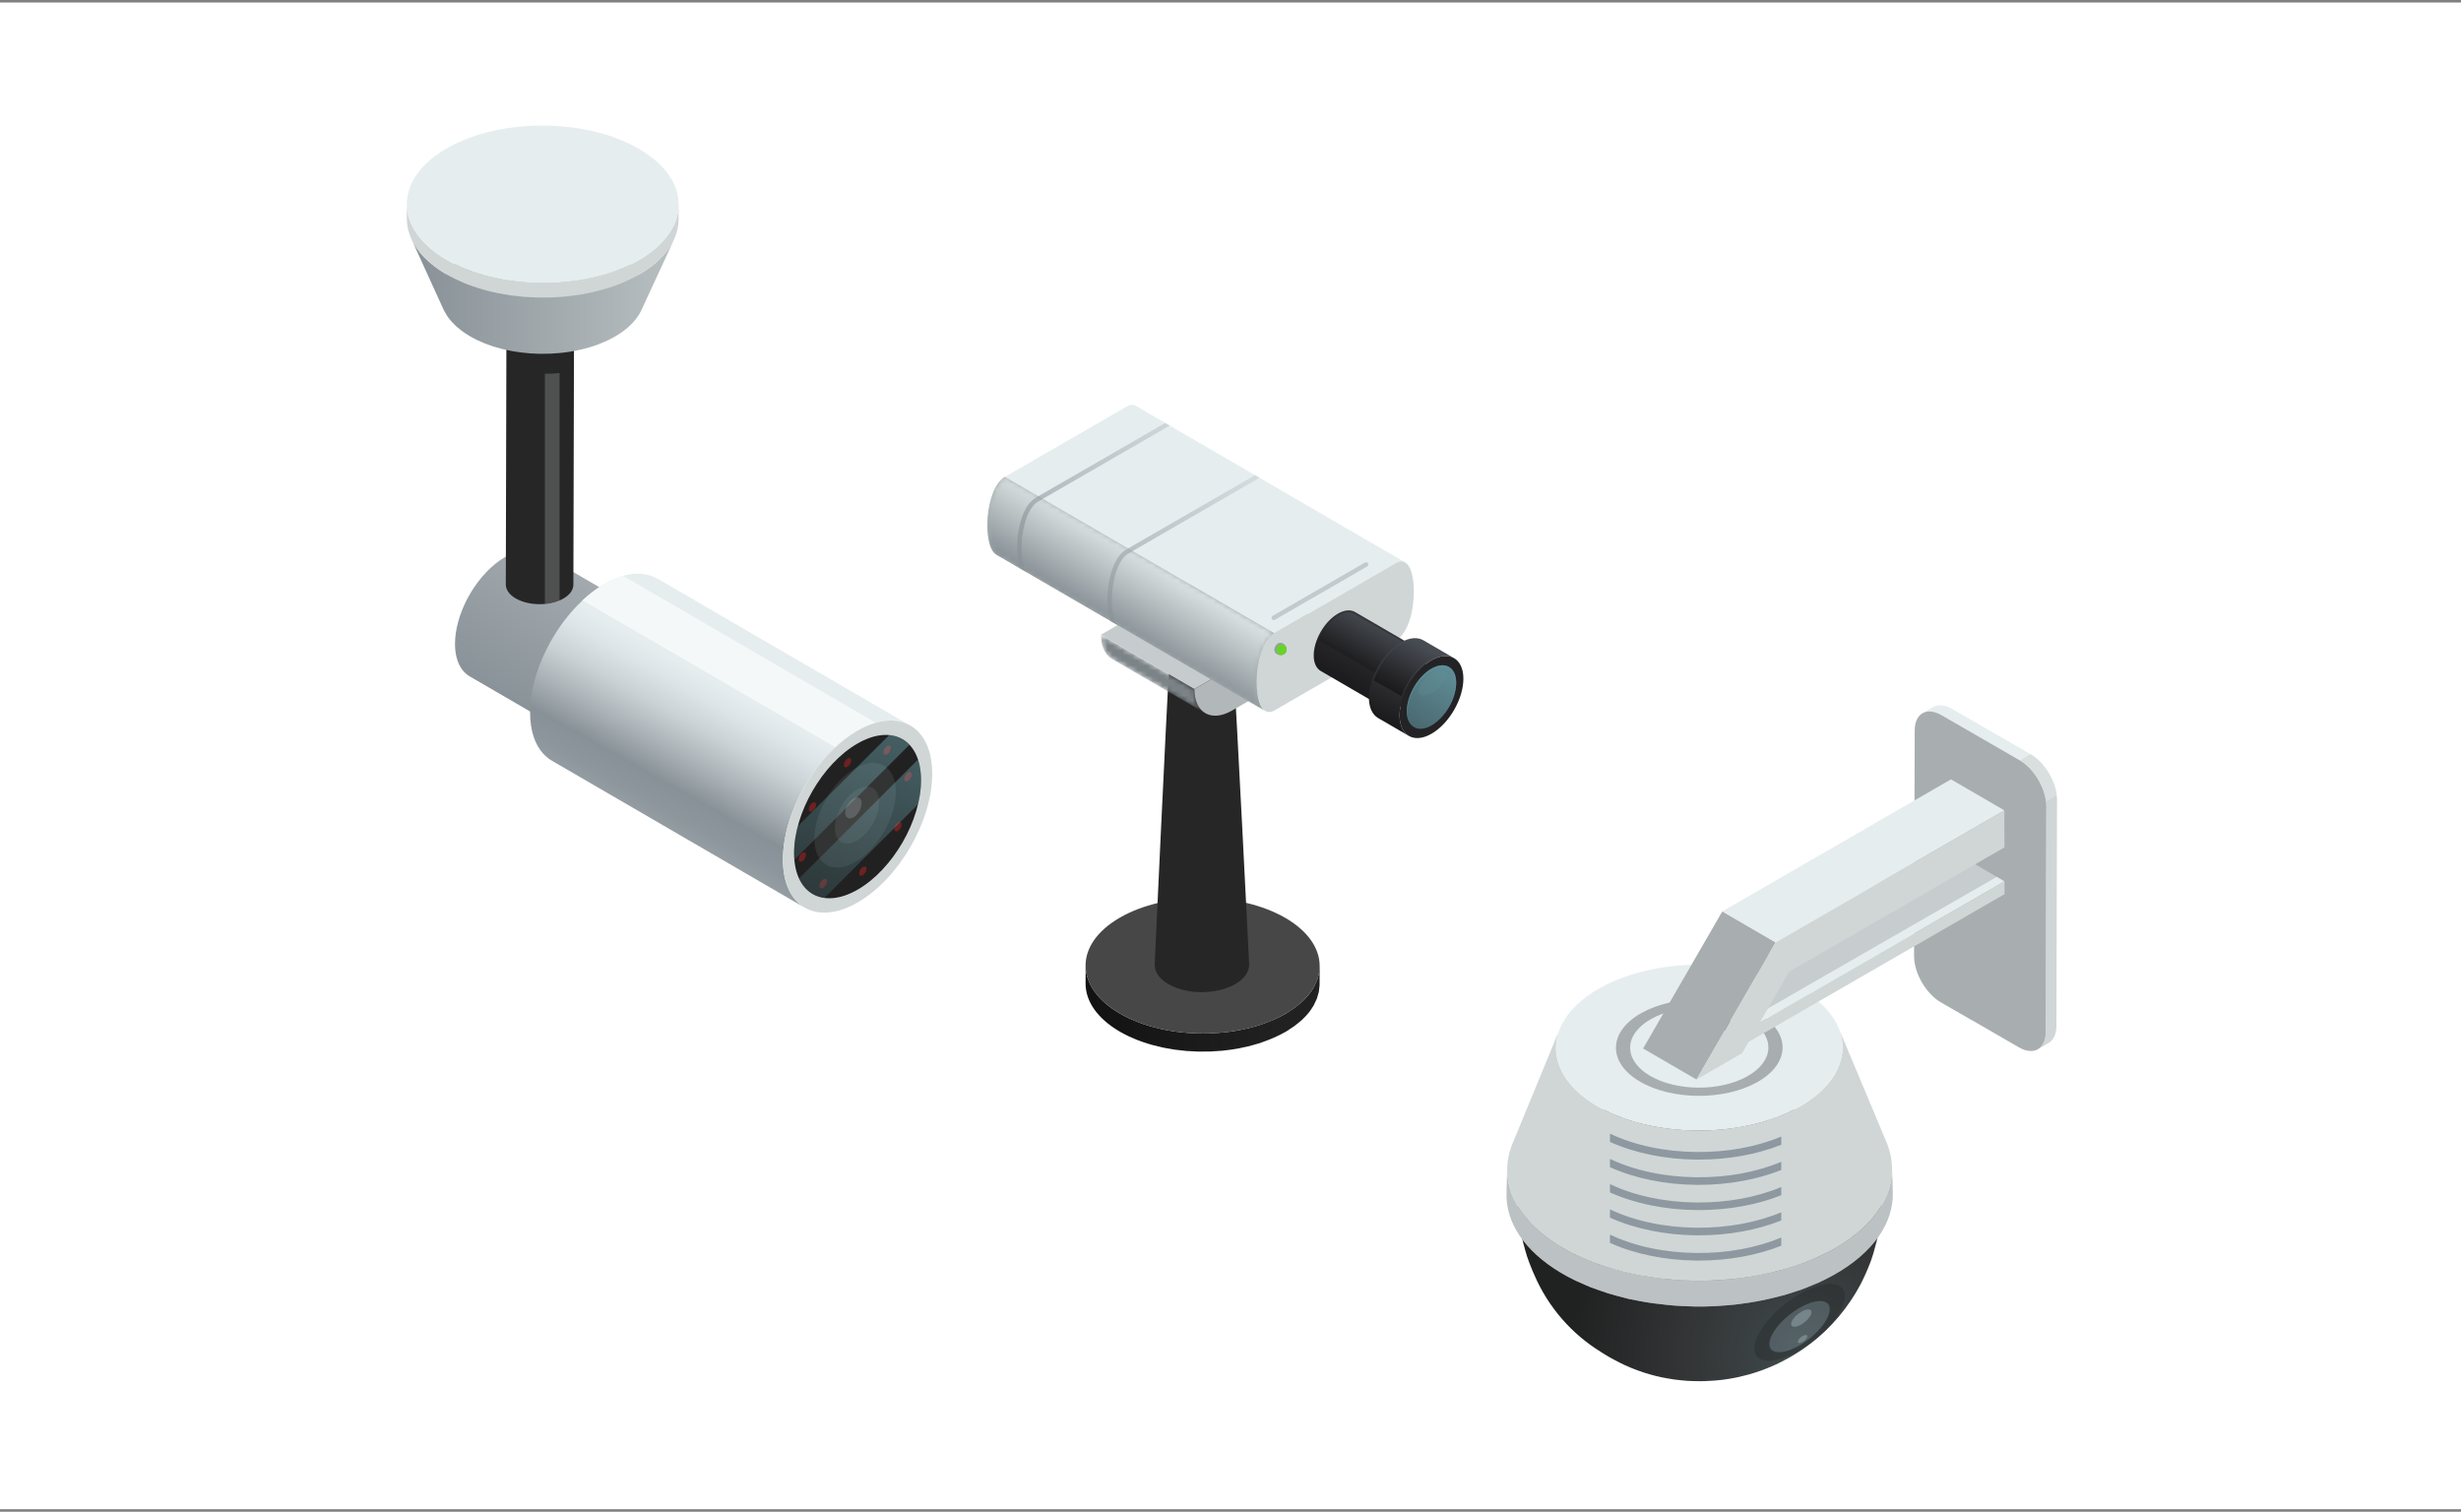 <svg width="490" height="301" viewBox="0 0 490 301" fill="none" xmlns="http://www.w3.org/2000/svg">
<rect x="0" y="0" width="490" height="301" fill="#808080" stroke="none"/>
<rect width="490" height="300" transform="translate(0 0.5)" fill="white"/>
<path d="M364.535 224.248C363.916 223.874 363.281 223.52 362.627 223.181C362.565 223.15 362.499 223.119 362.44 223.088C362.386 223.06 362.335 223.029 362.284 223.002C362.261 222.99 362.242 222.978 362.218 222.971C362.156 222.94 362.094 222.912 362.031 222.881C361.977 222.854 361.93 222.827 361.876 222.799C361.837 222.78 361.798 222.764 361.759 222.745C361.708 222.722 361.658 222.694 361.607 222.671C361.552 222.644 361.498 222.62 361.44 222.593C361.373 222.562 361.303 222.531 361.233 222.496C361.144 222.453 361.054 222.414 360.964 222.371C360.848 222.317 360.739 222.258 360.622 222.208C360.493 222.149 360.353 222.099 360.225 222.04C360.112 221.99 360.007 221.939 359.894 221.888C359.847 221.869 359.8 221.849 359.754 221.83C359.621 221.775 359.489 221.725 359.356 221.67C359.244 221.624 359.138 221.573 359.026 221.53C358.952 221.499 358.874 221.472 358.796 221.444C358.761 221.433 358.73 221.417 358.695 221.402C358.667 221.39 358.644 221.378 358.617 221.367C358.586 221.355 358.558 221.343 358.527 221.332C358.477 221.312 358.426 221.296 358.375 221.277C358.286 221.242 358.192 221.215 358.103 221.18C357.978 221.133 357.854 221.086 357.729 221.04C357.636 221.004 357.546 220.966 357.449 220.93C357.437 220.93 357.429 220.923 357.417 220.919C357.406 220.919 357.398 220.911 357.386 220.911C357.312 220.884 357.238 220.86 357.168 220.837C357.032 220.79 356.896 220.744 356.759 220.701C356.623 220.654 356.491 220.603 356.351 220.557C356.304 220.541 356.253 220.526 356.203 220.51C356.144 220.491 356.082 220.475 356.024 220.455C355.841 220.397 355.654 220.346 355.471 220.292C355.463 220.292 355.455 220.288 355.447 220.284C355.288 220.234 355.136 220.179 354.976 220.132C354.945 220.125 354.918 220.113 354.887 220.101C354.852 220.089 354.813 220.082 354.778 220.07C354.676 220.039 354.575 220.016 354.474 219.984C354.412 219.965 354.353 219.945 354.291 219.926H354.283C354.283 219.926 354.26 219.922 354.252 219.918C354.205 219.906 354.159 219.891 354.112 219.879C353.976 219.84 353.835 219.809 353.699 219.77C353.575 219.739 353.454 219.704 353.329 219.673C353.185 219.634 353.045 219.595 352.901 219.56C352.769 219.529 352.636 219.498 352.504 219.467C352.364 219.431 352.227 219.396 352.091 219.365C352.041 219.354 351.994 219.342 351.947 219.33C351.9 219.319 351.858 219.311 351.811 219.299C351.702 219.276 351.593 219.252 351.484 219.229C351.312 219.19 351.141 219.159 350.966 219.124C350.927 219.116 350.888 219.108 350.849 219.101C350.725 219.073 350.608 219.038 350.483 219.015C350.491 219.019 350.495 219.027 350.503 219.03C350.429 219.015 350.359 218.999 350.285 218.984C350.102 218.949 349.922 218.906 349.739 218.871C349.662 218.855 349.584 218.84 349.506 218.824C349.49 218.824 349.475 218.816 349.459 218.816C349.451 218.816 349.447 218.816 349.444 218.816C349.428 218.816 349.408 218.812 349.393 218.809C349.342 218.801 349.292 218.793 349.245 218.781C349.058 218.746 348.863 218.723 348.676 218.692C348.564 218.672 348.447 218.657 348.33 218.637C348.233 218.622 348.135 218.606 348.038 218.59C347.847 218.559 347.66 218.524 347.47 218.497C347.325 218.478 347.181 218.454 347.037 218.431C346.991 218.423 346.948 218.415 346.905 218.411C346.905 218.411 346.909 218.415 346.913 218.419C346.905 218.419 346.893 218.419 346.885 218.419C346.796 218.407 346.706 218.392 346.617 218.38C346.562 218.372 346.512 218.369 346.457 218.361C346.368 218.349 346.278 218.337 346.185 218.326C345.998 218.302 345.811 218.287 345.624 218.267C345.585 218.263 345.55 218.26 345.511 218.256C345.355 218.236 345.203 218.217 345.048 218.201C344.771 218.174 344.495 218.147 344.218 218.123C344.156 218.119 344.098 218.108 344.035 218.104C343.969 218.1 343.907 218.088 343.841 218.084C343.763 218.077 343.681 218.073 343.603 218.069C343.537 218.065 343.475 218.053 343.409 218.049C343.409 218.049 343.412 218.049 343.416 218.053C343.261 218.041 343.101 218.034 342.945 218.022C342.801 218.01 342.661 217.999 342.521 217.991C342.182 217.968 341.843 217.96 341.509 217.94C341.306 217.932 341.107 217.913 340.905 217.905C340.874 217.905 340.843 217.905 340.812 217.905C340.699 217.901 340.582 217.905 340.469 217.901C340.407 217.901 340.344 217.894 340.282 217.894C340.181 217.894 340.08 217.882 339.974 217.882C339.955 217.882 339.936 217.882 339.916 217.882C339.904 217.882 339.893 217.882 339.877 217.882C339.737 217.882 339.597 217.882 339.453 217.882C339.2 217.882 338.947 217.882 338.693 217.882C338.378 217.882 338.067 217.878 337.751 217.882C337.44 217.886 337.124 217.894 336.813 217.905C336.669 217.909 336.525 217.909 336.381 217.917C336.318 217.917 336.256 217.917 336.194 217.917C336.202 217.917 336.213 217.925 336.221 217.925C336.209 217.925 336.202 217.925 336.19 217.925C335.949 217.932 335.707 217.94 335.466 217.952C335.329 217.96 335.189 217.96 335.053 217.968C334.158 218.018 333.262 218.088 332.37 218.178C332.335 218.178 332.304 218.182 332.269 218.186C332.261 218.186 332.254 218.186 332.25 218.186C332.25 218.186 332.246 218.186 332.242 218.186C332.234 218.186 332.226 218.186 332.219 218.186C332.051 218.201 331.884 218.232 331.716 218.248C331.047 218.322 330.377 218.404 329.715 218.501C329.513 218.528 329.314 218.559 329.115 218.59C328.89 218.626 328.668 218.664 328.442 218.703C328.185 218.746 327.92 218.781 327.663 218.828C327.679 218.828 327.698 218.832 327.714 218.836C327.141 218.941 326.569 219.05 326.004 219.171C325.627 219.252 325.253 219.338 324.879 219.428C324.225 219.583 323.579 219.747 322.936 219.926C322.57 220.027 322.204 220.128 321.838 220.237C321.636 220.3 321.43 220.346 321.231 220.413C321.27 220.409 321.313 220.405 321.352 220.401C318.517 221.289 315.827 222.391 313.389 223.749C312.786 224.084 312.217 224.435 311.661 224.789C311.672 224.781 311.684 224.77 311.692 224.758C311.63 224.797 311.579 224.84 311.517 224.879C310.816 225.33 310.146 225.797 309.523 226.276C309.472 226.315 309.43 226.354 309.383 226.389C308.752 226.88 308.16 227.386 307.611 227.9C307.588 227.919 307.565 227.939 307.545 227.962C307.526 227.978 307.51 227.997 307.491 228.013C307.475 228.028 307.463 228.044 307.448 228.06C307.074 228.418 306.728 228.78 306.397 229.15C306.295 229.263 306.198 229.372 306.101 229.485C306.085 229.504 306.066 229.524 306.05 229.543C305.996 229.605 305.937 229.668 305.887 229.73C305.704 229.948 305.532 230.17 305.361 230.396C305.353 230.407 305.345 230.415 305.338 230.427C305.341 230.415 305.349 230.403 305.353 230.396C305.322 230.435 305.299 230.477 305.267 230.516C305.225 230.575 305.178 230.633 305.135 230.695C305.026 230.847 304.921 230.999 304.82 231.147C304.754 231.244 304.68 231.342 304.613 231.439C304.606 231.451 304.598 231.466 304.59 231.478C304.563 231.521 304.539 231.564 304.512 231.607C304.454 231.7 304.391 231.793 304.333 231.887C304.286 231.965 304.243 232.047 304.197 232.124C304.189 232.136 304.181 232.152 304.173 232.163C304.096 232.296 304.014 232.432 303.94 232.564C303.94 232.56 303.944 232.553 303.944 232.545C303.928 232.576 303.916 232.607 303.901 232.638C303.815 232.802 303.733 232.962 303.656 233.125C303.644 233.144 303.632 233.168 303.621 233.187C303.605 233.222 303.582 233.254 303.566 233.289C303.547 233.324 303.535 233.363 303.519 233.398C303.48 233.483 303.441 233.569 303.402 233.655C303.352 233.771 303.301 233.888 303.255 234.005C303.216 234.098 303.184 234.188 303.145 234.281C303.103 234.387 303.056 234.496 303.017 234.601C303.009 234.62 303.005 234.636 303.001 234.655C302.99 234.686 302.982 234.718 302.97 234.749C302.935 234.846 302.908 234.943 302.877 235.041C302.85 235.122 302.826 235.208 302.803 235.29V235.302C302.764 235.422 302.717 235.547 302.682 235.668C302.682 235.675 302.682 235.683 302.674 235.691C302.671 235.71 302.667 235.734 302.659 235.753C302.639 235.831 302.62 235.913 302.6 235.991C302.573 236.1 302.554 236.209 302.53 236.318C302.526 236.337 302.523 236.361 302.519 236.38C302.499 236.473 302.472 236.567 302.456 236.66C302.456 236.649 302.456 236.633 302.456 236.625C302.456 236.645 302.452 236.664 302.449 236.684C302.445 236.707 302.437 236.73 302.433 236.75C302.433 236.769 302.429 236.785 302.425 236.804C302.417 236.859 302.41 236.917 302.398 236.972C302.39 237.03 302.386 237.089 302.375 237.147C302.375 237.155 302.375 237.159 302.375 237.167C302.363 237.248 302.347 237.326 302.34 237.408C302.332 237.482 302.324 237.556 302.316 237.63C302.308 237.688 302.301 237.751 302.293 237.809C302.293 237.821 302.293 237.828 302.289 237.84C302.289 237.848 302.289 237.86 302.289 237.867C302.262 238.206 302.246 238.549 302.246 238.887V238.689C302.246 238.767 302.246 238.849 302.246 238.926C302.246 238.996 302.246 239.07 302.246 239.141C302.246 239.148 302.246 239.164 302.246 239.172V239.553C302.246 239.405 302.246 239.226 302.246 239.067V238.993C302.285 240.612 302.316 241.461 302.425 242.442C302.425 242.466 302.425 242.493 302.429 242.512L302.456 242.695C302.456 242.695 302.456 242.726 302.464 242.742C302.484 242.929 302.499 243.124 302.519 243.295C302.561 243.645 302.616 244.031 302.678 244.428C302.69 244.498 302.702 244.572 302.713 244.646C302.713 244.658 302.713 244.673 302.717 244.681C302.717 244.689 302.721 244.701 302.725 244.712C302.756 244.899 302.791 245.098 302.834 245.351V245.343C302.978 246.157 303.146 246.974 303.332 247.66C303.375 247.823 303.434 248.01 303.484 248.185C303.543 248.419 303.601 248.652 303.656 248.867C303.87 249.68 304.224 250.743 304.532 251.526C304.602 251.705 304.691 251.931 304.781 252.149C304.816 252.246 304.855 252.355 304.894 252.449L304.812 252.223C304.863 252.347 304.913 252.472 304.968 252.604C305.014 252.721 305.061 252.854 305.104 252.963C305.194 253.181 305.303 253.422 305.412 253.66C308.285 260.427 313.062 265.648 318.63 269.113C318.661 269.132 318.688 269.152 318.72 269.171C318.817 269.23 318.91 269.296 319.008 269.358C319.265 269.518 319.494 269.662 319.705 269.787C319.631 269.74 319.549 269.693 319.483 269.654C319.568 269.705 319.677 269.775 319.763 269.825C319.763 269.825 319.767 269.825 319.771 269.829C319.779 269.829 319.786 269.837 319.79 269.841C319.79 269.841 319.794 269.841 319.798 269.841C320.273 270.137 320.775 270.417 321.282 270.686C324.303 272.349 327.55 273.544 330.899 274.249C331.265 274.326 331.638 274.381 332.008 274.451C332.44 274.529 332.869 274.607 333.305 274.669C333.745 274.731 334.189 274.774 334.629 274.821C335.037 274.864 335.45 274.903 335.859 274.934C336.237 274.961 336.618 274.977 336.996 274.988C337.541 275.008 338.09 275.016 338.635 275.012C338.869 275.012 339.102 275.008 339.336 275C339.982 274.984 340.625 274.945 341.267 274.895C341.267 274.895 341.275 274.895 341.279 274.895C341.357 274.891 341.454 274.879 341.54 274.875C341.991 274.836 342.443 274.798 342.895 274.739C343.35 274.685 343.849 274.611 344.394 274.521C344.725 274.467 345.052 274.404 345.383 274.342C345.554 274.307 345.737 274.264 345.92 274.229C346.037 274.206 346.153 274.178 346.266 274.155H346.29C346.29 274.155 346.301 274.147 346.305 274.147C346.893 274.015 347.481 273.871 348.065 273.707C348.065 273.707 348.073 273.707 348.077 273.707C348.085 273.707 348.092 273.703 348.096 273.7C348.201 273.672 348.303 273.641 348.408 273.61C348.408 273.61 348.412 273.61 348.416 273.61C349.774 273.221 351.114 272.75 352.426 272.197C352.749 272.06 353.084 271.916 353.423 271.761C353.711 271.628 353.995 271.496 354.279 271.356C354.828 271.087 355.397 270.791 355.973 270.472C355.996 270.46 356.024 270.445 356.047 270.433C356.07 270.421 356.094 270.406 356.117 270.394C356.319 270.281 356.518 270.172 356.721 270.051C356.907 269.942 357.087 269.829 357.273 269.716C357.511 269.572 357.748 269.424 357.986 269.273L358.033 269.245C358.056 269.23 358.083 269.21 358.111 269.191C358.297 269.07 358.48 268.953 358.667 268.825C358.667 268.825 358.675 268.825 358.675 268.821C358.675 268.821 358.714 268.794 358.73 268.782C359.084 268.545 359.43 268.295 359.777 268.042C359.94 267.922 360.104 267.797 360.268 267.672C360.283 267.661 360.303 267.645 360.318 267.633C360.4 267.571 360.493 267.505 360.571 267.447C360.571 267.447 360.579 267.443 360.583 267.439C360.583 267.439 360.587 267.435 360.591 267.431C360.618 267.412 360.641 267.392 360.665 267.373C361.05 267.073 361.436 266.765 361.809 266.45C362.257 266.072 362.662 265.714 363.012 265.387C363.207 265.204 363.402 265.025 363.597 264.838C365.321 263.187 366.968 261.264 368.448 259.048C368.46 259.033 368.471 259.017 368.479 259.001C368.537 258.912 368.604 258.807 368.666 258.713C368.701 258.659 368.736 258.604 368.775 258.55C368.95 258.281 369.133 257.989 369.324 257.682C369.359 257.623 369.398 257.565 369.433 257.502C369.53 257.343 369.628 257.175 369.725 257.008C370.216 256.167 370.476 255.7 370.807 255.003C370.839 254.941 370.87 254.87 370.901 254.804L370.936 254.738C370.955 254.695 370.967 254.664 370.986 254.621C371.037 254.516 371.088 254.411 371.138 254.306C371.185 254.205 371.24 254.096 371.286 253.998C371.407 253.737 371.524 253.465 371.644 253.188C371.718 253.017 371.789 252.857 371.851 252.706C371.917 252.542 371.987 252.379 372.053 252.211C372.084 252.137 372.123 252.044 372.151 251.974C372.17 251.927 372.19 251.869 372.209 251.818C372.248 251.728 372.287 251.627 372.322 251.541C372.326 251.53 372.33 251.518 372.334 251.51C372.396 251.351 372.454 251.199 372.509 251.051C372.532 250.989 372.556 250.922 372.575 250.856C372.61 250.759 372.645 250.662 372.676 250.56C372.707 250.463 372.742 250.35 372.777 250.245C372.801 250.167 372.824 250.097 372.851 250.015C372.879 249.933 372.91 249.832 372.937 249.743C372.945 249.719 372.953 249.696 372.957 249.673C372.992 249.564 373.023 249.462 373.062 249.338C373.206 248.863 373.346 248.329 373.482 247.78C373.529 247.609 373.58 247.422 373.626 247.262C373.673 247.095 373.708 246.896 373.747 246.717L373.774 246.608L373.79 246.515C373.872 246.137 373.949 245.752 374.016 245.343C374.082 244.993 374.14 244.654 374.191 244.323C374.199 244.28 374.21 244.241 374.214 244.202L374.265 243.867L374.257 243.902C374.257 243.902 374.257 243.879 374.261 243.867C374.261 243.848 374.269 243.824 374.273 243.801C374.347 243.295 374.401 242.727 374.444 242.142C374.463 241.971 374.487 241.78 374.506 241.617C374.596 240.854 374.588 239.869 374.604 239.047C374.604 239.016 374.607 238.985 374.611 238.954C374.611 238.876 374.611 238.798 374.611 238.72C374.596 233.507 371.251 228.301 364.539 224.259L364.535 224.248Z" fill="url(#paint0_radial_106_28407)"/>
<path d="M373.047 249.361C373.012 249.474 372.984 249.56 372.953 249.661L373.047 249.361Z" fill="#333435"/>
<path d="M364.536 224.248C350.698 215.919 327.793 215.69 313.371 223.73C298.949 231.77 298.474 245.039 312.312 253.367C326.149 261.696 349.055 261.925 363.477 253.885C377.898 245.845 378.373 232.576 364.536 224.248Z" fill="#545658"/>
<path d="M376.718 232.377C376.893 238.338 372.949 244.334 364.932 248.8C363.951 249.349 362.931 249.855 361.88 250.33C361.529 250.49 361.156 250.622 360.797 250.774C360.085 251.074 359.372 251.378 358.633 251.646C358.325 251.759 357.998 251.849 357.686 251.958C356.779 252.266 355.856 252.561 354.918 252.822C354.47 252.947 354.015 253.056 353.559 253.169C352.726 253.379 351.885 253.574 351.036 253.749C350.55 253.85 350.059 253.944 349.564 254.029C348.704 254.181 347.832 254.314 346.96 254.43C346.489 254.493 346.017 254.563 345.542 254.617C344.522 254.73 343.491 254.812 342.463 254.878C342.136 254.898 341.812 254.933 341.485 254.948C340.13 255.014 338.772 255.038 337.413 255.018C337.082 255.014 336.747 254.991 336.416 254.979C335.388 254.952 334.36 254.905 333.336 254.828C332.857 254.792 332.382 254.738 331.907 254.691C331.027 254.606 330.151 254.504 329.283 254.384C328.785 254.314 328.29 254.24 327.796 254.158C326.935 254.018 326.083 253.854 325.238 253.675C324.763 253.574 324.288 253.48 323.82 253.371C323.131 253.208 322.458 253.021 321.78 252.834C321.286 252.698 320.783 252.565 320.297 252.417C319.604 252.203 318.934 251.962 318.26 251.72C317.817 251.561 317.361 251.413 316.925 251.245C316.197 250.961 315.496 250.642 314.795 250.327C314.445 250.167 314.079 250.023 313.732 249.855C312.704 249.353 311.708 248.82 310.754 248.247C303.492 243.879 299.953 238.222 300.089 232.595C300.05 234.281 300.008 235.963 299.969 237.649C299.832 243.299 303.383 248.972 310.668 253.356C311.626 253.932 312.626 254.465 313.658 254.968C314.001 255.135 314.363 255.275 314.713 255.435C315.418 255.754 316.127 256.077 316.859 256.362C317.295 256.533 317.747 256.677 318.194 256.837C318.872 257.078 319.545 257.319 320.242 257.537C320.733 257.689 321.231 257.818 321.73 257.958C322.407 258.145 323.085 258.332 323.774 258.495C323.937 258.534 324.097 258.585 324.26 258.624C324.568 258.694 324.887 258.737 325.195 258.799C326.044 258.978 326.892 259.142 327.757 259.282C328.255 259.363 328.75 259.437 329.252 259.508C330.124 259.628 331 259.729 331.884 259.815C332.363 259.862 332.838 259.912 333.321 259.951C334.349 260.029 335.38 260.072 336.412 260.103C336.743 260.111 337.074 260.134 337.405 260.142C338.768 260.162 340.134 260.138 341.497 260.072C341.824 260.057 342.147 260.021 342.474 260.002C343.51 259.936 344.542 259.854 345.57 259.741C346.045 259.687 346.516 259.62 346.987 259.554C347.867 259.437 348.739 259.305 349.603 259.149C350.098 259.06 350.592 258.966 351.083 258.865C351.936 258.69 352.777 258.495 353.614 258.285C354.069 258.168 354.529 258.059 354.98 257.935C355.923 257.674 356.841 257.378 357.753 257.066C358.013 256.977 358.286 256.911 358.543 256.821C358.601 256.802 358.652 256.774 358.71 256.755C359.454 256.486 360.17 256.182 360.887 255.879C361.245 255.727 361.615 255.595 361.965 255.439C363.021 254.96 364.045 254.45 365.03 253.901C373.074 249.416 377.033 243.4 376.854 237.42L376.706 232.366L376.718 232.377Z" fill="#D0D6D6"/>
<g style="mix-blend-mode:multiply" opacity="0.5">
<path d="M376.718 232.377C376.893 238.338 372.949 244.334 364.932 248.8C363.951 249.349 362.931 249.855 361.88 250.33C361.529 250.49 361.156 250.622 360.797 250.774C360.085 251.074 359.372 251.378 358.633 251.646C358.325 251.759 357.998 251.849 357.686 251.958C356.779 252.266 355.856 252.561 354.918 252.822C354.47 252.947 354.015 253.056 353.559 253.169C352.726 253.379 351.885 253.574 351.036 253.749C350.55 253.85 350.059 253.944 349.564 254.029C348.704 254.181 347.832 254.314 346.96 254.43C346.489 254.493 346.017 254.563 345.542 254.617C344.522 254.73 343.491 254.812 342.463 254.878C342.136 254.898 341.812 254.933 341.485 254.948C340.13 255.014 338.772 255.038 337.413 255.018C337.082 255.014 336.747 254.991 336.416 254.979C335.388 254.952 334.36 254.905 333.336 254.828C332.857 254.792 332.382 254.738 331.907 254.691C331.027 254.606 330.151 254.504 329.283 254.384C328.785 254.314 328.29 254.24 327.796 254.158C326.935 254.018 326.083 253.854 325.238 253.675C324.763 253.574 324.288 253.48 323.82 253.371C323.131 253.208 322.458 253.021 321.78 252.834C321.286 252.698 320.783 252.565 320.297 252.417C319.604 252.203 318.934 251.962 318.26 251.72C317.817 251.561 317.361 251.413 316.925 251.245C316.197 250.961 315.496 250.642 314.795 250.327C314.445 250.167 314.079 250.023 313.732 249.855C312.704 249.353 311.708 248.82 310.754 248.247C303.492 243.879 299.953 238.222 300.089 232.595C300.05 234.281 300.008 235.963 299.969 237.649C299.832 243.299 303.383 248.972 310.668 253.356C311.626 253.932 312.626 254.465 313.658 254.968C314.001 255.135 314.363 255.275 314.713 255.435C315.418 255.754 316.127 256.077 316.859 256.362C317.295 256.533 317.747 256.677 318.194 256.837C318.872 257.078 319.545 257.319 320.242 257.537C320.733 257.689 321.231 257.818 321.73 257.958C322.407 258.145 323.085 258.332 323.774 258.495C323.937 258.534 324.097 258.585 324.26 258.624C324.568 258.694 324.887 258.737 325.195 258.799C326.044 258.978 326.892 259.142 327.757 259.282C328.255 259.363 328.75 259.437 329.252 259.508C330.124 259.628 331 259.729 331.884 259.815C332.363 259.862 332.838 259.912 333.321 259.951C334.349 260.029 335.38 260.072 336.412 260.103C336.743 260.111 337.074 260.134 337.405 260.142C338.768 260.162 340.134 260.138 341.497 260.072C341.824 260.057 342.147 260.021 342.474 260.002C343.51 259.936 344.542 259.854 345.57 259.741C346.045 259.687 346.516 259.62 346.987 259.554C347.867 259.437 348.739 259.305 349.603 259.149C350.098 259.06 350.592 258.966 351.083 258.865C351.936 258.69 352.777 258.495 353.614 258.285C354.069 258.168 354.529 258.059 354.98 257.935C355.923 257.674 356.841 257.378 357.753 257.066C358.013 256.977 358.286 256.911 358.543 256.821C358.601 256.802 358.652 256.774 358.71 256.755C359.454 256.486 360.17 256.182 360.887 255.879C361.245 255.727 361.615 255.595 361.965 255.439C363.021 254.96 364.045 254.45 365.03 253.901C373.074 249.416 377.033 243.4 376.854 237.42L376.706 232.366L376.718 232.377Z" fill="#A8AEAF"/>
</g>
<path d="M376.695 232.066C376.683 231.883 376.675 231.7 376.656 231.517C376.629 231.24 376.59 230.964 376.547 230.688C376.52 230.516 376.496 230.341 376.461 230.17C376.399 229.87 376.321 229.57 376.239 229.27C376.201 229.126 376.169 228.978 376.123 228.834C375.986 228.39 375.831 227.95 375.648 227.51C372.451 219.883 369.254 212.256 366.058 204.628C366.194 204.955 366.311 205.282 366.412 205.613C366.447 205.722 366.471 205.831 366.498 205.94C366.56 206.162 366.619 206.384 366.661 206.61C366.689 206.738 366.704 206.867 366.728 206.995C366.759 207.202 366.79 207.408 366.809 207.611C366.821 207.747 366.829 207.883 366.837 208.016C366.848 208.218 366.852 208.417 366.852 208.619C366.852 208.755 366.848 208.892 366.84 209.028C366.829 209.23 366.809 209.433 366.786 209.635C366.77 209.768 366.759 209.9 366.735 210.029C366.7 210.243 366.657 210.461 366.607 210.675C366.58 210.792 366.56 210.908 366.529 211.025C366.459 211.29 366.373 211.559 366.28 211.823C366.256 211.886 366.241 211.952 366.217 212.014C366.097 212.341 365.957 212.668 365.801 212.991C365.758 213.081 365.704 213.171 365.657 213.264C365.536 213.494 365.415 213.727 365.279 213.957C365.209 214.078 365.127 214.195 365.049 214.315C364.921 214.514 364.792 214.712 364.652 214.907C364.563 215.032 364.465 215.156 364.368 215.281C364.224 215.468 364.076 215.655 363.916 215.838C363.811 215.962 363.702 216.087 363.589 216.211C363.426 216.394 363.251 216.574 363.072 216.757C362.955 216.877 362.834 216.998 362.709 217.115C362.515 217.298 362.312 217.481 362.102 217.664C361.977 217.773 361.857 217.882 361.728 217.987C361.479 218.193 361.218 218.396 360.95 218.598C360.848 218.676 360.755 218.754 360.65 218.828C360.389 219.019 360.109 219.202 359.832 219.389C359.692 219.482 359.56 219.579 359.415 219.669C358.987 219.941 358.539 220.21 358.072 220.471C357.184 220.965 356.246 221.405 355.284 221.822C355.016 221.939 354.739 222.048 354.467 222.157C353.692 222.468 352.898 222.753 352.084 223.017C351.846 223.091 351.617 223.177 351.379 223.247C350.351 223.555 349.3 223.827 348.225 224.057C347.992 224.108 347.754 224.146 347.517 224.193C346.641 224.368 345.757 224.516 344.861 224.641C344.457 224.695 344.052 224.754 343.647 224.801C343.359 224.832 343.074 224.863 342.786 224.89C342.194 224.945 341.603 224.987 341.011 225.019C340.765 225.034 340.524 225.05 340.279 225.061C339.449 225.096 338.616 225.112 337.787 225.104C337.678 225.104 337.569 225.096 337.46 225.093C336.736 225.081 336.011 225.054 335.291 225.011C335.019 224.995 334.75 224.972 334.481 224.949C333.909 224.906 333.34 224.851 332.776 224.789C332.492 224.758 332.207 224.723 331.923 224.688C331.335 224.61 330.747 224.52 330.167 224.419C329.938 224.38 329.704 224.345 329.478 224.302C328.68 224.154 327.89 223.987 327.115 223.796C326.99 223.765 326.873 223.73 326.749 223.699C326.098 223.531 325.452 223.352 324.821 223.154C324.572 223.076 324.331 222.994 324.086 222.912C323.575 222.741 323.073 222.562 322.579 222.375C322.33 222.278 322.08 222.184 321.835 222.083C321.317 221.873 320.815 221.647 320.32 221.413C320.13 221.324 319.939 221.242 319.752 221.148C319.067 220.806 318.397 220.448 317.755 220.062C313.394 217.438 310.836 214.191 310.065 210.834C309.909 210.165 309.827 209.487 309.816 208.81C309.792 207.459 310.053 206.104 310.598 204.78L301.141 227.717C298.213 234.823 301.382 242.602 310.754 248.244C311.541 248.719 312.358 249.166 313.195 249.591C313.273 249.63 313.359 249.665 313.437 249.704C313.686 249.828 313.947 249.937 314.2 250.058C314.866 250.373 315.543 250.677 316.236 250.961C316.567 251.098 316.898 251.226 317.233 251.354C317.899 251.608 318.572 251.849 319.258 252.079C319.585 252.188 319.912 252.301 320.247 252.402C321.095 252.667 321.956 252.908 322.832 253.13C322.999 253.173 323.159 253.223 323.33 253.266C324.374 253.523 325.433 253.745 326.503 253.948C326.811 254.006 327.122 254.053 327.434 254.103C328.213 254.236 328.999 254.356 329.79 254.462C330.171 254.512 330.553 254.555 330.934 254.598C331.693 254.683 332.461 254.754 333.228 254.812C333.59 254.839 333.952 254.87 334.314 254.894C334.481 254.905 334.649 254.921 334.816 254.933C335.622 254.975 336.428 254.991 337.238 255.007C337.382 255.007 337.522 255.018 337.666 255.018C338.784 255.03 339.901 255.007 341.019 254.96C341.346 254.948 341.673 254.921 342 254.901C342.798 254.855 343.596 254.8 344.39 254.726C344.776 254.691 345.157 254.648 345.543 254.606C345.858 254.571 346.174 254.547 346.489 254.508C347.022 254.442 347.552 254.356 348.085 254.275C348.299 254.243 348.514 254.216 348.724 254.181C349.775 254.01 350.811 253.811 351.839 253.585C352.084 253.531 352.321 253.473 352.563 253.418C353.396 253.223 354.218 253.013 355.027 252.787C355.281 252.717 355.534 252.651 355.783 252.573C356.772 252.281 357.749 251.962 358.703 251.615C358.863 251.557 359.014 251.491 359.174 251.432C359.984 251.129 360.774 250.802 361.553 250.459C361.802 250.35 362.048 250.241 362.293 250.124C363.196 249.704 364.084 249.268 364.937 248.793C365.563 248.442 366.163 248.084 366.739 247.718C366.922 247.601 367.09 247.477 367.273 247.356C367.631 247.118 367.997 246.881 368.332 246.636C368.355 246.62 368.374 246.6 368.398 246.585C368.534 246.484 368.659 246.382 368.795 246.281C369.157 246.009 369.511 245.736 369.85 245.456C370.021 245.312 370.181 245.168 370.345 245.024C370.625 244.778 370.901 244.533 371.162 244.284C371.33 244.124 371.485 243.965 371.645 243.805C371.886 243.564 372.12 243.318 372.342 243.069C372.49 242.902 372.638 242.738 372.778 242.571C372.988 242.321 373.191 242.072 373.385 241.819C373.514 241.652 373.642 241.484 373.763 241.317C373.954 241.052 374.129 240.784 374.3 240.515C374.402 240.355 374.511 240.2 374.604 240.04C374.787 239.732 374.955 239.421 375.114 239.109C375.177 238.989 375.247 238.868 375.309 238.743C375.519 238.307 375.706 237.871 375.87 237.431C375.901 237.346 375.924 237.26 375.951 237.174C376.076 236.816 376.189 236.462 376.286 236.104C376.329 235.948 376.356 235.788 376.391 235.632C376.457 235.344 376.516 235.052 376.563 234.764C376.59 234.589 376.609 234.41 376.629 234.235C376.66 233.962 376.687 233.69 376.699 233.417C376.707 233.234 376.711 233.051 376.714 232.868C376.714 232.599 376.711 232.331 376.695 232.058V232.066Z" fill="#D0D6D6"/>
<path d="M358.921 197.118C348.015 190.553 329.96 190.37 318.595 196.709C307.23 203.048 306.856 213.506 317.758 220.066C323.209 223.348 330.451 225.034 337.748 225.108C345.044 225.182 352.399 223.644 358.083 220.475C369.449 214.136 369.822 203.678 358.921 197.118Z" fill="#E6EDEF"/>
<path d="M354.658 231.326V232.958C349.842 234.873 344.181 235.917 338.259 235.917C338.087 235.917 337.916 235.917 337.741 235.917C331.422 235.854 325.464 234.608 320.551 232.397V230.746C325.379 233.047 331.371 234.34 337.752 234.406C343.928 234.476 349.776 233.378 354.654 231.326H354.658ZM337.756 239.429C331.375 239.362 325.383 238.07 320.555 235.769V237.42C325.468 239.627 331.425 240.873 337.745 240.939C337.92 240.939 338.091 240.939 338.266 240.939C344.185 240.939 349.846 239.9 354.662 237.98V236.349C349.776 238.401 343.92 239.491 337.76 239.429H337.756ZM337.756 229.379C331.375 229.313 325.383 228.021 320.555 225.719V227.37C325.468 229.578 331.425 230.824 337.745 230.89C337.916 230.89 338.091 230.89 338.262 230.89C344.185 230.89 349.846 229.851 354.662 227.931V226.3C349.783 228.348 343.935 229.442 337.76 229.379H337.756ZM337.756 244.455C331.375 244.389 325.383 243.096 320.555 240.795V242.446C325.468 244.654 331.425 245.9 337.745 245.966C337.916 245.966 338.091 245.966 338.262 245.966C344.185 245.966 349.846 244.926 354.662 243.007V241.375C349.783 243.423 343.935 244.51 337.76 244.455H337.756ZM337.756 249.482C331.375 249.416 325.383 248.123 320.555 245.822V247.473C325.468 249.68 331.425 250.926 337.745 250.992C337.916 250.992 338.091 250.992 338.262 250.992C344.185 250.992 349.846 249.949 354.662 248.033V246.402C349.783 248.45 343.935 249.544 337.76 249.482H337.756Z" fill="#8E98A0"/>
<path d="M350.307 201.918C343.965 198.103 333.464 197.994 326.853 201.681C320.241 205.368 320.023 211.45 326.366 215.265C329.535 217.173 333.748 218.154 337.992 218.197C342.236 218.24 346.515 217.345 349.821 215.503C356.432 211.816 356.65 205.734 350.307 201.918Z" fill="#A8AEAF"/>
<path d="M388.674 141.148C387.202 140.299 385.867 140.221 384.901 140.782L382.775 142.016C383.741 141.456 385.076 141.534 386.548 142.382L402.15 151.392L404.275 150.158L388.674 141.148Z" fill="#E6EDEF"/>
<path d="M404.28 150.154L402.154 151.388C405.082 153.078 407.449 157.182 407.442 160.546L407.313 205.504C407.313 206.758 406.978 207.731 406.41 208.374C406.219 208.588 406.005 208.767 405.767 208.903L407.893 207.669C408.847 207.116 409.435 205.94 409.443 204.27L409.571 159.311C409.579 155.947 407.212 151.844 404.284 150.154H404.28Z" fill="#D0D6D6"/>
<path d="M402.154 151.392L386.553 142.382C383.625 140.693 381.242 142.051 381.23 145.415L381.102 190.374C381.094 193.738 383.461 197.842 386.389 199.532L401.99 208.541C404.918 210.231 407.301 208.872 407.313 205.508L407.441 160.55C407.449 157.186 405.082 153.082 402.154 151.392Z" fill="#A8AEAF"/>
<path d="M348.267 203.055C343.007 199.89 334.294 199.8 328.811 202.857C323.325 205.913 323.146 210.959 328.406 214.129C331.039 215.713 334.531 216.527 338.051 216.562C341.571 216.597 345.121 215.853 347.863 214.327C353.348 211.271 353.528 206.225 348.267 203.055Z" fill="#E6EDEF"/>
<g style="mix-blend-mode:multiply" opacity="0.5">
<path d="M384.82 198.321C385.319 198.788 385.84 199.216 386.393 199.532L392.53 203.075L399.113 178.035L391.198 174.076L384.824 198.317L384.82 198.321Z" fill="#A8AEAF"/>
</g>
<path d="M347.692 207.72L337.066 201.545L337.059 198.99L347.684 205.166L347.692 207.72Z" fill="#53595E"/>
<path d="M347.684 205.166L337.059 198.99L388.477 169.306L399.102 175.481L347.684 205.166Z" fill="#E6EDEF"/>
<g style="mix-blend-mode:multiply" opacity="0.5">
<path d="M391.194 164.653L349.541 191.651L350.421 201.7L397.529 174.617L399.11 168.613L391.194 164.653Z" fill="#A8AEAF"/>
</g>
<path d="M399.102 175.481L399.109 178.035L347.691 207.72L347.684 205.166L399.102 175.481Z" fill="#D0D6D6"/>
<path d="M337.778 214.942L327.152 208.771L342.925 181.462L353.551 187.637L337.778 214.942Z" fill="#A8AEAF"/>
<path d="M353.551 187.637L342.926 181.462L388.453 155.177L399.078 161.352L353.551 187.637Z" fill="#E6EDEF"/>
<path d="M399.079 161.352L399.102 168.718L356.231 193.469L346.855 209.705L337.779 214.942L353.552 187.637L399.079 161.352Z" fill="#D0D6D6"/>
<path opacity="0.4" d="M404.28 150.154L402.154 151.388C404.806 152.918 406.982 156.426 407.364 159.576L409.49 158.35C409.112 155.2 406.936 151.688 404.28 150.154Z" fill="#E6EDEF"/>
<g opacity="0.3">
<path d="M367.322 258.094C367.322 261.19 363.288 266.033 358.308 268.907C353.333 271.78 349.295 271.601 349.295 268.502C349.295 265.402 353.329 260.563 358.308 257.689C363.284 254.816 367.322 254.995 367.322 258.094Z" fill="#1E1E1E"/>
<path d="M364.316 260.672C364.316 262.735 361.626 265.963 358.309 267.879C354.991 269.794 352.301 269.674 352.301 267.61C352.301 265.547 354.991 262.319 358.309 260.403C361.626 258.488 364.316 258.608 364.316 260.672Z" fill="#869CA3"/>
</g>
<g style="mix-blend-mode:screen" opacity="0.3">
<path d="M360.688 261.271C360.688 261.968 359.777 263.062 358.655 263.709C357.534 264.359 356.623 264.316 356.623 263.619C356.623 262.922 357.534 261.828 358.655 261.182C359.777 260.532 360.688 260.574 360.688 261.271Z" fill="#C7E0E5"/>
</g>
<g style="mix-blend-mode:screen" opacity="0.3">
<path d="M358.909 266.022C358.387 266.325 357.963 266.831 357.963 267.158C357.963 267.486 358.387 267.501 358.909 267.201C359.431 266.901 359.855 266.391 359.855 266.064C359.855 265.737 359.431 265.722 358.909 266.022Z" fill="#C7E0E5"/>
</g>
<path d="M262.696 193.037C262.672 193.282 262.657 193.528 262.61 193.773C262.575 193.972 262.513 194.17 262.462 194.369C262.4 194.602 262.345 194.836 262.263 195.066C262.197 195.256 262.108 195.443 262.026 195.634C261.921 195.876 261.816 196.121 261.687 196.362C261.508 196.693 261.317 197.024 261.092 197.347C261.057 197.398 261.018 197.449 260.979 197.499C260.749 197.822 260.492 198.142 260.215 198.453C260.161 198.515 260.114 198.578 260.06 198.636C259.76 198.963 259.429 199.282 259.079 199.598C258.857 199.8 258.607 199.991 258.366 200.186C258.152 200.357 257.946 200.532 257.712 200.704C257.451 200.894 257.159 201.077 256.879 201.26C256.587 201.451 256.306 201.646 255.991 201.833C255.294 202.238 254.554 202.6 253.795 202.942C253.577 203.04 253.351 203.133 253.129 203.227C252.534 203.476 251.926 203.705 251.299 203.92C251.073 203.997 250.855 204.079 250.626 204.149C250.232 204.274 249.828 204.383 249.427 204.492C249.123 204.574 248.819 204.663 248.512 204.737C248.087 204.838 247.655 204.924 247.227 205.014C246.931 205.072 246.643 205.138 246.343 205.193C245.471 205.348 244.587 205.469 243.695 205.563C243.419 205.59 243.142 205.609 242.866 205.633C242.34 205.676 241.819 205.714 241.289 205.738C240.954 205.753 240.615 205.761 240.281 205.765C239.852 205.773 239.428 205.777 239 205.773C238.645 205.769 238.291 205.757 237.937 205.742C237.54 205.726 237.146 205.707 236.753 205.679C236.395 205.656 236.033 205.625 235.678 205.59C235.289 205.551 234.9 205.508 234.514 205.461C234.164 205.419 233.817 205.368 233.471 205.313C233.058 205.247 232.645 205.177 232.237 205.099C231.913 205.037 231.59 204.975 231.271 204.905C230.784 204.8 230.301 204.675 229.823 204.55C229.554 204.48 229.285 204.414 229.024 204.336C228.168 204.087 227.335 203.807 226.525 203.491C226.124 203.336 225.734 203.164 225.345 202.989C225.146 202.899 224.94 202.822 224.745 202.728C224.157 202.448 223.585 202.152 223.036 201.837C218.442 199.185 216.145 195.7 216.156 192.223L216.145 195.829C216.133 199.306 218.43 202.787 223.024 205.442C223.573 205.757 224.146 206.053 224.734 206.334C224.928 206.427 225.139 206.509 225.337 206.598C225.684 206.754 226.026 206.914 226.385 207.054C226.427 207.069 226.47 207.081 226.513 207.097C227.323 207.412 228.156 207.692 229.013 207.942C229.083 207.961 229.145 207.988 229.215 208.008C229.41 208.062 229.616 208.101 229.811 208.156C230.29 208.284 230.769 208.405 231.259 208.51C231.388 208.537 231.512 208.576 231.645 208.603C231.836 208.642 232.034 208.67 232.225 208.705C232.634 208.783 233.046 208.857 233.459 208.919C233.627 208.946 233.79 208.981 233.957 209.005C234.137 209.032 234.323 209.043 234.503 209.067C234.888 209.117 235.277 209.16 235.667 209.195C235.854 209.215 236.037 209.242 236.224 209.258C236.395 209.273 236.57 209.273 236.741 209.285C237.135 209.312 237.532 209.332 237.925 209.347C238.124 209.355 238.318 209.374 238.517 209.378C238.673 209.382 238.832 209.374 238.988 209.378C239.416 209.382 239.841 209.378 240.269 209.371C240.479 209.367 240.693 209.374 240.904 209.371C241.028 209.367 241.153 209.351 241.277 209.347C241.807 209.324 242.329 209.285 242.854 209.242C243.064 209.226 243.279 209.219 243.489 209.199C243.555 209.191 243.617 209.18 243.68 209.172C244.571 209.079 245.455 208.958 246.327 208.802C246.37 208.794 246.417 208.79 246.46 208.783C246.713 208.736 246.958 208.674 247.211 208.623C247.643 208.537 248.075 208.452 248.496 208.347C248.807 208.273 249.107 208.183 249.411 208.101C249.816 207.992 250.217 207.883 250.61 207.759C250.696 207.731 250.785 207.712 250.867 207.685C251.011 207.638 251.14 207.576 251.28 207.529C251.903 207.315 252.514 207.085 253.11 206.836C253.332 206.742 253.558 206.649 253.776 206.552C254.535 206.209 255.275 205.847 255.972 205.442C256.069 205.387 256.162 205.329 256.256 205.275C256.47 205.146 256.653 205.006 256.859 204.873C257.144 204.69 257.432 204.507 257.696 204.317C257.926 204.149 258.132 203.974 258.347 203.803C258.592 203.608 258.837 203.413 259.063 203.215C259.106 203.176 259.16 203.137 259.207 203.098C259.507 202.822 259.783 202.537 260.044 202.253C260.099 202.191 260.149 202.132 260.2 202.07C260.352 201.895 260.511 201.724 260.648 201.545C260.761 201.404 260.858 201.26 260.959 201.116C260.998 201.066 261.037 201.011 261.072 200.96C261.255 200.692 261.43 200.427 261.582 200.155C261.613 200.096 261.633 200.034 261.664 199.975C261.792 199.734 261.898 199.493 262.007 199.247C262.069 199.107 262.151 198.967 262.205 198.827C262.225 198.78 262.228 198.729 262.248 198.679C262.33 198.449 262.388 198.216 262.446 197.982C262.489 197.826 262.552 197.67 262.583 197.515C262.591 197.472 262.591 197.429 262.598 197.39C262.645 197.145 262.661 196.9 262.684 196.654C262.7 196.495 262.735 196.339 262.739 196.179C262.739 196.109 262.739 196.043 262.739 195.973L262.75 192.367C262.75 192.593 262.711 192.823 262.692 193.049L262.696 193.037Z" fill="url(#paint1_linear_106_28407)"/>
<path d="M255.878 182.743C246.743 177.471 231.983 177.475 222.919 182.743C213.843 188.015 213.894 196.561 223.028 201.833C232.154 207.101 246.915 207.105 255.987 201.833C265.055 196.565 265.004 188.011 255.878 182.739V182.743Z" fill="#474747"/>
<path d="M248.71 191.842C248.71 191.842 246.128 140.023 245.614 133.24C245.548 132.368 244.956 131.508 243.831 130.834C243.555 130.667 243.255 130.527 242.943 130.398C242.854 130.363 242.764 130.328 242.675 130.293C242.57 130.254 242.472 130.207 242.367 130.172C242.219 130.126 242.067 130.091 241.916 130.048C241.826 130.024 241.74 129.997 241.651 129.974C241.608 129.962 241.573 129.95 241.53 129.943C241.289 129.888 241.043 129.841 240.79 129.806C240.736 129.798 240.681 129.795 240.627 129.787C240.564 129.779 240.502 129.771 240.44 129.767C240.323 129.756 240.206 129.736 240.089 129.728C239.856 129.709 239.626 129.697 239.393 129.697C239.381 129.697 239.365 129.697 239.354 129.697C239.326 129.697 239.295 129.697 239.268 129.697C239.069 129.697 238.867 129.697 238.668 129.709C238.528 129.717 238.388 129.732 238.248 129.744C238.174 129.752 238.1 129.756 238.026 129.763C237.979 129.767 237.929 129.771 237.882 129.775C237.563 129.814 237.247 129.869 236.936 129.935C236.932 129.935 236.928 129.935 236.92 129.939C236.655 129.997 236.402 130.083 236.149 130.161C236.029 130.2 235.9 130.223 235.779 130.27C235.417 130.402 235.071 130.558 234.748 130.737C234.592 130.826 234.444 130.916 234.304 131.009C234.257 131.041 234.218 131.076 234.175 131.107C234.086 131.173 233.996 131.235 233.918 131.301C233.918 131.301 233.914 131.301 233.91 131.305C233.903 131.309 233.899 131.317 233.895 131.321C233.735 131.457 233.595 131.601 233.467 131.745C233.451 131.765 233.428 131.78 233.412 131.8C233.4 131.815 233.389 131.831 233.377 131.847C233.287 131.956 233.21 132.068 233.139 132.181C233.132 132.197 233.12 132.209 233.108 132.224C233.108 132.224 233.108 132.232 233.104 132.232C233.034 132.353 232.976 132.477 232.925 132.606C232.925 132.614 232.918 132.617 232.918 132.625C232.906 132.656 232.902 132.688 232.89 132.719C232.863 132.804 232.836 132.894 232.816 132.98C232.816 132.995 232.805 133.011 232.805 133.026C232.789 133.108 232.777 133.19 232.774 133.272C232.295 140.054 229.908 191.889 229.908 191.889C229.908 191.908 229.908 191.924 229.908 191.943C229.904 192.037 229.908 192.13 229.912 192.227C229.912 192.309 229.912 192.391 229.923 192.473C229.935 192.566 229.955 192.664 229.974 192.757C229.99 192.839 230.001 192.92 230.025 192.998C230.052 193.096 230.091 193.189 230.126 193.283C230.157 193.36 230.18 193.438 230.215 193.516C230.258 193.614 230.317 193.707 230.371 193.8C230.414 193.874 230.449 193.952 230.5 194.026C230.562 194.124 230.636 194.217 230.71 194.31C230.764 194.381 230.811 194.455 230.87 194.521C230.951 194.618 231.049 194.712 231.142 194.805C231.204 194.867 231.263 194.933 231.329 194.996C231.442 195.101 231.57 195.202 231.699 195.299C231.761 195.35 231.816 195.401 231.878 195.447C232.077 195.595 232.287 195.736 232.517 195.876C232.797 196.043 233.093 196.195 233.396 196.335C233.432 196.351 233.463 196.374 233.498 196.39C233.552 196.413 233.611 196.432 233.661 196.456C233.895 196.557 234.14 196.654 234.385 196.74C234.44 196.76 234.494 196.787 234.549 196.806C234.58 196.818 234.615 196.826 234.646 196.833C234.833 196.896 235.024 196.95 235.215 197.001C235.297 197.024 235.378 197.052 235.464 197.075C235.483 197.079 235.503 197.083 235.526 197.087C235.666 197.122 235.81 197.153 235.955 197.184C236.075 197.211 236.196 197.242 236.317 197.266C236.336 197.27 236.359 197.273 236.379 197.277C236.496 197.301 236.613 197.316 236.733 197.336C236.87 197.359 237.006 197.382 237.142 197.402C237.173 197.406 237.204 197.41 237.232 197.414C237.348 197.429 237.469 197.441 237.586 197.453C237.711 197.464 237.835 197.484 237.964 197.492C238.006 197.492 238.049 197.495 238.092 197.499C238.217 197.507 238.345 197.515 238.47 197.519C238.583 197.523 238.692 197.534 238.805 197.538C238.855 197.538 238.91 197.538 238.96 197.538C239.097 197.538 239.237 197.538 239.373 197.538C239.474 197.538 239.572 197.538 239.673 197.538C239.727 197.538 239.782 197.53 239.836 197.53C239.996 197.527 240.152 197.515 240.311 197.503C240.405 197.495 240.502 197.495 240.596 197.488C240.642 197.488 240.685 197.476 240.732 197.472C240.954 197.453 241.172 197.425 241.39 197.398C241.472 197.386 241.557 197.382 241.639 197.371C241.659 197.371 241.678 197.363 241.697 197.359C242.079 197.301 242.453 197.227 242.823 197.141C242.858 197.133 242.893 197.129 242.924 197.122C242.963 197.11 243.002 197.094 243.041 197.087C243.504 196.97 243.96 196.833 244.392 196.67C244.435 196.654 244.474 196.635 244.516 196.619C244.968 196.444 245.404 196.246 245.813 196.02C246.031 195.899 246.23 195.774 246.424 195.642C246.448 195.626 246.475 195.607 246.498 195.591C246.545 195.56 246.588 195.525 246.634 195.49C246.708 195.436 246.786 195.385 246.86 195.331C246.884 195.311 246.903 195.292 246.927 195.272C246.981 195.225 247.043 195.183 247.094 195.136C247.168 195.074 247.23 195.007 247.296 194.945C247.386 194.859 247.479 194.778 247.561 194.692C247.565 194.684 247.573 194.68 247.581 194.676C247.592 194.665 247.6 194.649 247.612 194.638C247.67 194.575 247.721 194.509 247.771 194.443C247.845 194.353 247.919 194.268 247.982 194.178C247.993 194.163 248.013 194.143 248.024 194.127C248.032 194.12 248.036 194.108 248.04 194.1C248.079 194.042 248.11 193.983 248.145 193.929C248.196 193.847 248.246 193.765 248.289 193.684C248.301 193.664 248.316 193.645 248.324 193.621C248.332 193.606 248.336 193.59 248.344 193.571C248.371 193.512 248.394 193.454 248.418 193.396C248.449 193.325 248.48 193.255 248.507 193.185C248.515 193.166 248.523 193.15 248.531 193.131C248.538 193.103 248.542 193.072 248.554 193.041C248.573 192.979 248.589 192.917 248.605 192.854C248.62 192.796 248.636 192.741 248.647 192.683C248.647 192.671 248.655 192.66 248.655 192.648C248.663 192.601 248.663 192.558 248.671 192.512C248.679 192.445 248.686 192.375 248.69 192.309C248.69 192.266 248.702 192.224 248.702 192.181C248.702 192.173 248.702 192.169 248.702 192.161C248.702 192.056 248.702 191.947 248.694 191.842H248.71Z" fill="#262626"/>
<path d="M244.265 122.887C241.574 121.268 237.116 121.221 234.313 122.786C231.506 124.351 231.416 126.933 234.106 128.553C236.797 130.172 241.255 130.219 244.058 128.654C246.862 127.089 246.955 124.507 244.265 122.887Z" fill="#474747"/>
<mask id="mask0_106_28407" style="mask-type:luminance" maskUnits="userSpaceOnUse" x="219" y="126" width="21" height="16">
<path d="M239.981 141.997L221.382 131.188C220.038 130.406 219.205 128.747 219.197 126.384L237.797 137.192C237.804 139.552 238.638 141.214 239.981 141.997Z" fill="white"/>
</mask>
<g mask="url(#mask0_106_28407)">
<path d="M239.981 141.997L221.382 131.188C220.038 130.406 219.205 128.747 219.197 126.384L237.797 137.192C237.804 139.552 238.638 141.214 239.981 141.997Z" fill="#7B8387"/>
</g>
<path d="M237.797 137.196L219.197 126.388L243.306 112.468L261.905 123.277L237.797 137.196Z" fill="#C6CCCE"/>
<path d="M261.906 123.277C261.917 128.031 258.577 133.816 254.442 136.207L245.311 141.479C241.176 143.866 237.812 141.95 237.797 137.196L261.906 123.277Z" fill="#B2B7B9"/>
<path d="M226.132 80.806C225.645 80.522 225.057 80.53 224.368 80.927L200.084 94.947L253.69 126.1L277.974 112.079C278.663 111.682 279.251 111.674 279.738 111.958L226.132 80.806Z" fill="#E6EDEF"/>
<path d="M251.977 141.588L198.371 110.436C195.536 108.789 196.089 97.256 200.084 94.951L253.69 126.104C249.695 128.409 249.142 139.941 251.977 141.588Z" fill="#A8AEAF"/>
<mask id="mask1_106_28407" style="mask-type:luminance" maskUnits="userSpaceOnUse" x="196" y="94" width="58" height="48">
<path d="M251.977 141.588L198.371 110.436C195.536 108.789 196.089 97.256 200.084 94.951L253.69 126.104C249.695 128.409 249.142 139.941 251.977 141.588Z" fill="white"/>
</mask>
<g mask="url(#mask1_106_28407)">
<path d="M253.69 126.104L200.084 94.951C196.089 97.256 195.536 108.789 198.371 110.436L251.977 141.588C249.142 139.941 249.695 128.409 253.69 126.104Z" fill="url(#paint2_linear_106_28407)"/>
</g>
<path d="M277.974 112.083C282.662 109.377 282.708 124.741 278.017 127.447L253.733 141.467C249.053 144.17 249.01 128.802 253.69 126.104L277.974 112.083Z" fill="#D0D6D6"/>
<path d="M282.424 129.199H282.432L269.805 121.86C268.929 121.35 267.71 121.42 266.371 122.194C263.716 123.729 261.563 127.459 261.57 130.523C261.574 132.037 262.112 133.104 262.976 133.606L275.603 140.946C275.482 140.876 275.388 140.771 275.279 140.681C276.167 141.436 277.51 141.491 279.025 140.615C281.692 139.077 283.845 135.343 283.837 132.294C283.834 130.768 283.292 129.697 282.42 129.195L282.424 129.199ZM280.886 128.887C280.886 128.887 280.886 128.887 280.89 128.887C281.003 128.876 281.1 128.903 281.209 128.903C281.1 128.903 280.999 128.88 280.886 128.887Z" fill="url(#paint3_linear_106_28407)"/>
<path style="mix-blend-mode:screen" opacity="0.7" d="M281.181 138.216C282.556 136.495 283.49 134.257 283.482 132.298C283.482 130.955 283.039 129.966 282.244 129.51C282.233 129.503 281.139 128.864 281.139 128.864L281.049 129.253L280.917 129.246L280.936 128.747L269.625 122.175C269.31 121.992 268.94 121.898 268.535 121.898C267.932 121.898 267.246 122.113 266.55 122.514C264.844 123.499 263.372 125.426 262.57 127.474L281.178 138.216H281.181Z" fill="url(#paint4_linear_106_28407)"/>
<path d="M283.41 127.493C282.254 126.82 280.649 126.913 278.882 127.937C275.37 129.966 272.543 134.876 272.555 138.898C272.559 140.907 273.267 142.32 274.412 142.982L280.521 146.533C279.38 145.871 278.671 144.454 278.664 142.448C278.652 138.426 281.479 133.517 284.991 131.488C286.758 130.468 288.362 130.375 289.519 131.044L283.41 127.493Z" fill="url(#paint5_linear_106_28407)"/>
<path d="M284.989 131.488C281.477 133.517 278.65 138.426 278.662 142.448C278.674 146.482 281.52 148.117 285.032 146.093C288.544 144.064 291.382 139.147 291.371 135.113C291.359 131.091 288.501 129.464 284.989 131.488Z" fill="#232326"/>
<path style="mix-blend-mode:screen" d="M283.23 127.801C282.794 127.548 282.292 127.419 281.739 127.419C280.921 127.419 279.995 127.704 279.064 128.245C276.627 129.654 274.536 132.512 273.543 135.46L279.037 138.633C280.111 135.58 282.284 132.641 284.815 131.177C285.738 130.643 286.629 130.34 287.478 130.273L283.23 127.805V127.801Z" fill="url(#paint6_linear_106_28407)"/>
<path d="M272.387 112.172C272.262 111.958 271.982 111.884 271.775 112.009L253.39 122.623C253.176 122.747 253.102 123.02 253.227 123.234C253.312 123.378 253.46 123.46 253.616 123.46C253.694 123.46 253.772 123.44 253.842 123.397L272.227 112.784C272.441 112.659 272.515 112.386 272.391 112.172H272.387Z" fill="#C3CACE"/>
<path style="mix-blend-mode:screen" opacity="0.5" d="M284.998 133.139C282.28 134.708 280.092 138.508 280.1 141.623C280.107 144.746 282.311 146.011 285.029 144.442C287.747 142.873 289.942 139.069 289.935 135.942C289.927 132.831 287.715 131.57 284.998 133.139Z" fill="url(#paint7_linear_106_28407)"/>
<path style="mix-blend-mode:screen" opacity="0.3" d="M288.112 134.303C288.112 135.382 286.843 136.99 285.274 137.897C283.709 138.8 282.436 138.66 282.436 137.582C282.436 136.503 283.705 134.895 285.274 133.988C286.839 133.085 288.112 133.225 288.112 134.303Z" fill="url(#paint8_linear_106_28407)"/>
<g style="mix-blend-mode:multiply" opacity="0.6">
<path d="M284.998 133.135C282.28 134.704 280.092 138.504 280.1 141.619C280.1 142.799 280.423 143.71 280.96 144.31C280.493 143.737 280.213 142.908 280.213 141.841C280.205 138.859 282.303 135.214 284.908 133.707C287.513 132.205 289.635 133.412 289.643 136.394C289.65 138.629 288.479 141.222 286.8 143.025C288.638 141.144 289.942 138.345 289.939 135.942C289.931 132.831 287.719 131.57 285.002 133.139L284.998 133.135Z" fill="#5F8E96"/>
</g>
<path opacity="0.6" d="M250.782 95.134L224.652 110.218C223.313 110.993 222.242 113.08 221.713 115.949C221.078 119.387 221.397 122.965 222.445 124.425L221.074 123.627C220.358 121.509 220.358 118.355 220.833 115.786C221.171 113.948 222.063 110.677 224.204 109.439L249.89 94.612L250.782 95.13V95.134ZM203.721 105.623C204.25 102.75 205.325 100.659 206.66 99.884L232.899 84.739L232.007 84.221L206.212 99.11C204.067 100.348 203.179 103.622 202.841 105.46C202.377 107.963 202.362 111.024 203.024 113.138L204.336 113.901C203.386 112.34 203.113 108.921 203.721 105.623Z" fill="url(#paint9_linear_106_28407)"/>
<path d="M256.021 129.834C256.185 129.538 256.216 129.152 256.099 128.837C255.955 128.447 255.538 128.031 255.013 127.988C254.76 127.969 254.281 128.031 253.927 128.677C253.572 129.32 253.771 129.76 253.927 129.966C254.242 130.39 254.814 130.523 255.223 130.433C255.554 130.363 255.862 130.133 256.025 129.837L256.021 129.834Z" fill="#959EA2"/>
<path d="M255.364 130.39C255.675 130.324 255.932 130.102 256.06 129.872C256.189 129.643 256.24 129.308 256.131 129.008C255.897 128.369 254.85 127.766 254.25 128.872C253.779 129.977 254.702 130.534 255.367 130.394L255.364 130.39Z" fill="#67D329"/>
<path d="M141.771 129.958C141.771 129.958 141.783 129.962 141.79 129.966L107.757 110.187C105.927 109.124 103.396 109.272 100.608 110.884C100.274 111.078 99.943 111.288 99.616 111.514C99.507 111.592 99.397 111.678 99.288 111.756C99.074 111.911 98.86 112.067 98.65 112.238C98.525 112.34 98.401 112.453 98.276 112.558C98.089 112.717 97.898 112.877 97.716 113.048C97.587 113.169 97.462 113.294 97.334 113.418C97.163 113.586 96.987 113.757 96.82 113.932C96.692 114.068 96.567 114.209 96.438 114.345C96.279 114.524 96.119 114.699 95.963 114.882C95.839 115.03 95.718 115.178 95.597 115.33C95.45 115.517 95.302 115.704 95.154 115.895C95.037 116.05 94.92 116.21 94.807 116.37C94.667 116.564 94.531 116.763 94.394 116.961C94.285 117.125 94.176 117.288 94.071 117.456C94.013 117.549 93.947 117.639 93.888 117.732C93.849 117.795 93.822 117.861 93.783 117.919C93.444 118.48 93.121 119.052 92.825 119.64C92.794 119.702 92.767 119.765 92.74 119.823C92.467 120.38 92.218 120.944 91.992 121.517C91.953 121.618 91.906 121.719 91.867 121.824C91.642 122.42 91.447 123.02 91.276 123.619C91.241 123.744 91.209 123.868 91.178 123.993C91.019 124.604 90.879 125.22 90.785 125.827C90.785 125.835 90.781 125.842 90.781 125.854C90.742 126.111 90.719 126.36 90.692 126.613C90.676 126.754 90.653 126.898 90.641 127.038C90.61 127.439 90.59 127.84 90.594 128.229C90.594 129.417 90.758 130.476 91.05 131.387C91.537 132.905 92.397 134.023 93.526 134.677L127.559 154.456C127.447 154.39 127.341 154.304 127.232 154.23C129.078 155.519 131.741 155.468 134.712 153.755C140.256 150.555 144.746 142.787 144.73 136.406C144.722 133.229 143.593 130.998 141.779 129.954L141.771 129.958Z" fill="url(#paint10_linear_106_28407)"/>
<path d="M114.22 66.244C114.434 65.107 113.815 63.928 112.304 63.055C109.668 61.533 105.405 61.529 102.788 63.051C101.484 63.811 100.834 64.803 100.834 65.8V65.793L100.709 116.381C100.709 117.386 101.367 118.394 102.695 119.161C105.331 120.684 109.594 120.676 112.21 119.157C113.511 118.402 114.161 117.413 114.165 116.424L114.29 65.835C114.29 65.975 114.247 66.112 114.22 66.252V66.244ZM101.328 67.268C101.262 67.175 101.235 67.073 101.18 66.98C101.235 67.077 101.266 67.179 101.332 67.276C101.332 67.276 101.332 67.276 101.328 67.272V67.268Z" fill="#262626"/>
<g style="mix-blend-mode:screen" opacity="0.2">
<path d="M108.496 74.409V120.224C109.528 120.135 110.532 119.913 111.412 119.543V74.277C110.462 74.389 109.489 74.432 108.496 74.409Z" fill="#F5F8F9"/>
</g>
<path d="M133.727 48.599C133.673 48.692 133.614 48.782 133.56 48.871C133.431 49.078 133.299 49.284 133.155 49.49C133.085 49.592 133.015 49.693 132.941 49.79C132.789 49.996 132.629 50.199 132.458 50.401C132.388 50.487 132.322 50.573 132.248 50.658C132.15 50.771 132.041 50.88 131.936 50.993C131.718 51.231 131.488 51.468 131.247 51.702C131.119 51.822 130.986 51.943 130.854 52.064C130.616 52.278 130.371 52.488 130.114 52.699C129.97 52.815 129.822 52.936 129.67 53.053C129.39 53.267 129.09 53.481 128.786 53.688C128.642 53.785 128.506 53.886 128.358 53.983C127.984 54.229 127.587 54.466 127.186 54.7C126.232 53.158 124.729 51.702 122.631 50.448C114.785 45.756 101.882 45.628 93.811 50.156C91.521 51.441 89.89 52.967 88.874 54.595C88.804 54.552 88.726 54.521 88.656 54.478C85.296 52.469 83.045 50.078 81.897 47.555C84.034 52.251 86.172 56.943 88.309 61.634C88.325 61.673 88.348 61.708 88.368 61.743C88.399 61.806 88.434 61.868 88.465 61.934C88.609 62.218 88.769 62.498 88.952 62.779C88.987 62.833 89.022 62.892 89.061 62.946C89.271 63.258 89.512 63.565 89.769 63.869C89.828 63.935 89.89 64.001 89.948 64.072C90.198 64.348 90.466 64.621 90.754 64.889C90.793 64.924 90.824 64.959 90.863 64.994C91.186 65.282 91.537 65.567 91.907 65.843C91.992 65.909 92.082 65.972 92.175 66.038C92.561 66.314 92.966 66.587 93.402 66.848C93.885 67.136 94.387 67.408 94.905 67.661C95.08 67.747 95.263 67.817 95.438 67.899C95.793 68.058 96.143 68.222 96.509 68.37C96.731 68.46 96.961 68.534 97.183 68.615C97.517 68.74 97.852 68.865 98.199 68.977C98.444 69.055 98.701 69.121 98.954 69.195C99.289 69.293 99.62 69.394 99.963 69.48C100.227 69.546 100.5 69.6 100.772 69.659C101.111 69.733 101.446 69.811 101.789 69.877C102.069 69.927 102.353 69.97 102.633 70.013C102.972 70.068 103.311 70.126 103.657 70.169C103.946 70.208 104.238 70.231 104.53 70.262C104.872 70.297 105.211 70.332 105.557 70.36C105.853 70.379 106.149 70.391 106.449 70.406C106.706 70.418 106.959 70.441 107.216 70.445C107.325 70.445 107.434 70.445 107.543 70.445C107.687 70.445 107.831 70.445 107.971 70.445C108.478 70.445 108.984 70.437 109.49 70.418C109.576 70.418 109.657 70.414 109.743 70.41C110.315 70.383 110.884 70.34 111.452 70.286C111.592 70.274 111.729 70.254 111.869 70.243C112.06 70.223 112.25 70.204 112.441 70.18C112.725 70.145 113.01 70.099 113.294 70.056C113.407 70.04 113.52 70.025 113.633 70.005C114.189 69.916 114.738 69.807 115.284 69.69C115.412 69.663 115.541 69.628 115.673 69.6C116.113 69.499 116.549 69.386 116.981 69.266C117.114 69.227 117.246 69.192 117.378 69.153C117.904 68.997 118.422 68.829 118.924 68.642C119.01 68.611 119.091 68.576 119.177 68.545C119.605 68.382 120.026 68.21 120.435 68.027C120.567 67.969 120.696 67.91 120.824 67.852C121.303 67.63 121.774 67.397 122.222 67.144C122.603 66.929 122.962 66.707 123.308 66.482C123.382 66.431 123.456 66.38 123.53 66.334C123.62 66.275 123.705 66.213 123.791 66.151C123.962 66.03 124.134 65.905 124.297 65.781C124.41 65.695 124.519 65.606 124.632 65.516C124.694 65.465 124.757 65.419 124.815 65.368C124.842 65.345 124.869 65.325 124.893 65.306C124.998 65.216 125.087 65.127 125.189 65.037C125.29 64.948 125.387 64.858 125.485 64.765C125.601 64.652 125.714 64.539 125.823 64.426C125.893 64.352 125.96 64.278 126.03 64.204C126.076 64.153 126.131 64.103 126.178 64.052C126.201 64.029 126.217 64.001 126.24 63.978C126.294 63.916 126.345 63.85 126.4 63.787C126.52 63.639 126.637 63.495 126.746 63.347C126.769 63.316 126.793 63.289 126.812 63.258C126.851 63.203 126.882 63.153 126.921 63.098C127.026 62.946 127.128 62.791 127.225 62.635C127.268 62.565 127.311 62.495 127.354 62.428C127.389 62.37 127.42 62.312 127.451 62.253C127.474 62.214 127.49 62.172 127.513 62.133C127.579 62.008 127.649 61.88 127.708 61.755C129.873 57.075 132.037 52.391 134.198 47.711C134.058 48.011 133.899 48.31 133.731 48.606L133.727 48.599Z" fill="url(#paint11_linear_106_28407)"/>
<path d="M135.101 41.244C135.093 41.376 135.085 41.508 135.073 41.641C135.062 41.766 135.042 41.89 135.027 42.015C135.007 42.147 134.988 42.279 134.964 42.408C134.941 42.532 134.914 42.657 134.883 42.782C134.852 42.91 134.824 43.039 134.789 43.167C134.754 43.292 134.715 43.416 134.676 43.541C134.637 43.669 134.595 43.798 134.548 43.922C134.505 44.043 134.454 44.164 134.408 44.285C134.353 44.417 134.299 44.553 134.24 44.686C134.186 44.806 134.127 44.923 134.069 45.04C134.003 45.172 133.937 45.305 133.863 45.437C133.8 45.55 133.738 45.659 133.672 45.772C133.582 45.928 133.485 46.08 133.388 46.231C133.317 46.337 133.247 46.446 133.173 46.551C133.068 46.703 132.955 46.858 132.839 47.01C132.765 47.107 132.691 47.205 132.613 47.302C132.399 47.567 132.177 47.832 131.935 48.093C131.927 48.104 131.916 48.112 131.908 48.124C131.659 48.392 131.39 48.657 131.11 48.922C131.001 49.027 130.884 49.128 130.771 49.229C130.643 49.346 130.51 49.459 130.378 49.576C130.249 49.681 130.117 49.786 129.988 49.891C129.848 50.004 129.708 50.113 129.564 50.222C129.428 50.327 129.284 50.429 129.14 50.53C128.988 50.639 128.836 50.748 128.68 50.853C128.532 50.954 128.38 51.052 128.229 51.149C128.065 51.254 127.902 51.359 127.734 51.46C127.469 51.62 127.205 51.783 126.924 51.939C126.329 52.274 125.706 52.582 125.071 52.878C124.923 52.948 124.775 53.014 124.627 53.084C123.996 53.368 123.35 53.637 122.688 53.882C122.61 53.909 122.528 53.937 122.451 53.964C121.913 54.159 121.364 54.334 120.811 54.505C120.379 54.638 119.943 54.758 119.503 54.879C119.122 54.98 118.744 55.081 118.359 55.175C117.911 55.28 117.451 55.373 116.996 55.467C116.56 55.553 116.124 55.646 115.684 55.72C115.489 55.751 115.294 55.782 115.1 55.813C114.407 55.919 113.71 56.012 113.005 56.086C112.943 56.094 112.884 56.102 112.822 56.109C112.059 56.187 111.292 56.238 110.521 56.277C110.381 56.285 110.244 56.292 110.104 56.296C109.688 56.312 109.271 56.312 108.854 56.319C108.344 56.327 107.83 56.335 107.32 56.327C106.912 56.319 106.499 56.3 106.09 56.281C105.627 56.261 105.163 56.242 104.7 56.207C104.287 56.175 103.878 56.133 103.47 56.09C103.014 56.043 102.559 55.996 102.103 55.938C101.71 55.887 101.324 55.821 100.935 55.759C100.448 55.681 99.962 55.599 99.483 55.506C98.832 55.377 98.182 55.249 97.548 55.093C97.524 55.085 97.501 55.081 97.478 55.074C96.804 54.906 96.142 54.715 95.488 54.517C95.293 54.458 95.102 54.4 94.912 54.338C94.219 54.112 93.537 53.874 92.875 53.614C92.381 53.419 91.91 53.197 91.431 52.979C91.189 52.87 90.936 52.773 90.699 52.656C89.994 52.313 89.317 51.947 88.662 51.558C83.543 48.497 81 44.542 81.008 40.597L81 43.514C80.988 47.458 83.535 51.414 88.655 54.478C89.309 54.867 89.986 55.233 90.691 55.576C90.929 55.693 91.182 55.79 91.423 55.899C91.898 56.117 92.369 56.339 92.868 56.534C92.871 56.534 92.875 56.538 92.883 56.541C93.541 56.802 94.219 57.036 94.904 57.258C95.095 57.32 95.289 57.379 95.48 57.437C95.706 57.507 95.932 57.585 96.162 57.647C96.594 57.772 97.03 57.885 97.47 57.994C97.493 58.002 97.516 58.005 97.54 58.013C98.023 58.13 98.509 58.243 99.004 58.344C99.159 58.375 99.319 58.395 99.479 58.426C99.958 58.519 100.444 58.601 100.931 58.679C101.184 58.718 101.433 58.776 101.69 58.811C101.827 58.831 101.963 58.839 102.099 58.858C102.551 58.916 103.006 58.963 103.466 59.01C103.75 59.037 104.034 59.08 104.318 59.103C104.443 59.115 104.572 59.115 104.696 59.123C105.159 59.158 105.623 59.177 106.086 59.197C106.386 59.209 106.682 59.236 106.982 59.243C107.095 59.243 107.204 59.243 107.316 59.243C107.83 59.251 108.34 59.243 108.85 59.236C109.15 59.232 109.446 59.243 109.746 59.232C109.863 59.228 109.984 59.22 110.1 59.212C110.24 59.209 110.377 59.197 110.517 59.193C111.268 59.154 112.016 59.103 112.763 59.029C112.783 59.029 112.799 59.026 112.818 59.022C112.88 59.014 112.939 59.006 113.001 58.998C113.706 58.924 114.403 58.831 115.096 58.726C115.29 58.695 115.485 58.663 115.68 58.632C115.859 58.601 116.042 58.578 116.221 58.547C116.482 58.5 116.735 58.434 116.992 58.383C117.447 58.29 117.903 58.2 118.355 58.091C118.74 58.002 119.122 57.9 119.499 57.795C119.939 57.678 120.375 57.554 120.808 57.421C120.967 57.371 121.135 57.336 121.294 57.285C121.684 57.16 122.069 57.02 122.451 56.884C122.528 56.857 122.61 56.83 122.688 56.802C123.35 56.557 123.996 56.288 124.627 56.004C124.775 55.938 124.923 55.868 125.071 55.798C125.706 55.502 126.329 55.194 126.924 54.859C127.142 54.739 127.356 54.614 127.563 54.489C127.621 54.455 127.676 54.419 127.73 54.384C127.898 54.279 128.061 54.178 128.225 54.073C128.377 53.976 128.528 53.878 128.676 53.777C128.832 53.672 128.984 53.563 129.136 53.454C129.28 53.353 129.42 53.251 129.556 53.146C129.704 53.037 129.844 52.924 129.985 52.811C130.117 52.706 130.249 52.601 130.374 52.496C130.51 52.383 130.639 52.266 130.767 52.15C130.853 52.072 130.942 51.998 131.028 51.924C131.055 51.897 131.079 51.869 131.11 51.842C131.39 51.581 131.659 51.312 131.908 51.044C131.916 51.032 131.927 51.024 131.935 51.013C132.177 50.752 132.399 50.487 132.613 50.222C132.636 50.191 132.663 50.164 132.691 50.133C132.745 50.066 132.788 49.996 132.839 49.926C132.955 49.775 133.064 49.623 133.173 49.467C133.247 49.362 133.317 49.253 133.388 49.148C133.485 48.996 133.582 48.844 133.672 48.688C133.707 48.63 133.75 48.571 133.781 48.509C133.812 48.459 133.835 48.404 133.863 48.353C133.933 48.221 134.003 48.089 134.069 47.956C134.127 47.839 134.186 47.719 134.24 47.602C134.299 47.469 134.357 47.333 134.408 47.201C134.439 47.127 134.474 47.053 134.501 46.975C134.517 46.928 134.532 46.882 134.548 46.835C134.595 46.706 134.633 46.582 134.676 46.453C134.715 46.329 134.754 46.204 134.789 46.08C134.824 45.951 134.855 45.822 134.883 45.694C134.902 45.612 134.925 45.531 134.941 45.449C134.949 45.406 134.953 45.363 134.961 45.316C134.984 45.184 135.003 45.052 135.023 44.923C135.042 44.798 135.058 44.674 135.07 44.549C135.081 44.417 135.089 44.285 135.097 44.152C135.101 44.067 135.112 43.981 135.116 43.895C135.116 43.813 135.116 43.736 135.12 43.654L135.128 40.738C135.128 40.901 135.116 41.069 135.105 41.232L135.101 41.244Z" fill="#D0D6D6"/>
<path d="M127.47 29.785C117.055 23.559 99.923 23.384 89.208 29.4C78.493 35.411 78.248 45.336 88.667 51.562C99.082 57.787 116.214 57.963 126.929 51.947C137.644 45.935 137.889 36.011 127.474 29.785H127.47Z" fill="#E6EDEF"/>
<path d="M130.935 115.225C130.635 115.05 130.316 114.906 129.989 114.777C129.903 114.742 129.813 114.711 129.724 114.68C129.436 114.578 129.14 114.493 128.836 114.423C128.785 114.411 128.735 114.395 128.684 114.384C128.334 114.314 127.968 114.271 127.594 114.248C127.501 114.24 127.403 114.24 127.306 114.236C126.994 114.224 126.675 114.236 126.352 114.255C126.266 114.263 126.185 114.263 126.095 114.271C125.702 114.31 125.297 114.372 124.884 114.458C124.791 114.477 124.697 114.505 124.608 114.524C124.421 114.567 124.23 114.606 124.039 114.66C123.95 114.688 123.852 114.73 123.763 114.761C123.385 114.878 123 115.018 122.61 115.174C122.431 115.244 122.256 115.307 122.077 115.388C121.508 115.641 120.936 115.922 120.348 116.26C119.885 116.525 119.433 116.821 118.982 117.129C118.849 117.218 118.721 117.312 118.588 117.409C118.253 117.65 117.922 117.9 117.592 118.161C117.471 118.258 117.346 118.351 117.226 118.453C116.805 118.799 116.388 119.157 115.98 119.539C115.972 119.547 115.96 119.558 115.952 119.566C115.894 119.621 115.839 119.679 115.785 119.734C115.415 120.084 115.053 120.446 114.699 120.82C114.562 120.964 114.43 121.112 114.298 121.256C114.025 121.556 113.752 121.859 113.488 122.175C113.348 122.342 113.207 122.51 113.067 122.681C112.806 123 112.553 123.323 112.304 123.654C112.183 123.818 112.059 123.977 111.938 124.141C111.631 124.565 111.331 124.998 111.039 125.434C110.988 125.508 110.937 125.582 110.887 125.656C110.552 126.17 110.229 126.695 109.921 127.229C109.832 127.384 109.746 127.544 109.656 127.7C109.442 128.085 109.232 128.471 109.03 128.86C108.928 129.055 108.835 129.249 108.738 129.444C108.555 129.814 108.383 130.184 108.216 130.554C108.126 130.748 108.037 130.947 107.955 131.142C107.776 131.558 107.612 131.975 107.453 132.391C107.394 132.539 107.332 132.691 107.278 132.839C107.071 133.404 106.88 133.972 106.709 134.541C106.674 134.661 106.643 134.786 106.608 134.907C106.479 135.354 106.359 135.802 106.25 136.254C106.203 136.448 106.164 136.643 106.121 136.834C106.039 137.216 105.962 137.597 105.899 137.979C105.864 138.181 105.833 138.384 105.802 138.586C105.743 138.975 105.701 139.365 105.662 139.75C105.646 139.925 105.623 140.105 105.611 140.28C105.568 140.833 105.545 141.385 105.545 141.927C105.557 145.443 106.487 148.18 108.08 149.979C108.609 150.578 109.213 151.076 109.882 151.466L160.222 180.718C157.551 179.168 155.896 175.867 155.884 171.179C155.884 170.638 155.908 170.085 155.951 169.532C155.962 169.357 155.986 169.181 156.001 169.002C156.04 168.617 156.083 168.228 156.141 167.838C156.173 167.636 156.204 167.433 156.239 167.231C156.305 166.849 156.379 166.468 156.461 166.086C156.504 165.891 156.542 165.701 156.589 165.506C156.698 165.058 156.819 164.61 156.947 164.159C156.982 164.038 157.014 163.913 157.049 163.793C157.22 163.224 157.411 162.656 157.617 162.091C157.672 161.943 157.734 161.792 157.792 161.644C157.952 161.227 158.119 160.806 158.295 160.394C158.38 160.195 158.47 160 158.555 159.802C158.723 159.428 158.898 159.058 159.077 158.692C159.174 158.498 159.272 158.299 159.369 158.104C159.572 157.715 159.782 157.33 159.996 156.944C160.086 156.788 160.167 156.629 160.261 156.473C160.568 155.94 160.892 155.418 161.226 154.9C161.277 154.826 161.328 154.752 161.378 154.678C161.67 154.238 161.966 153.81 162.278 153.385C162.398 153.222 162.523 153.062 162.644 152.899C162.893 152.568 163.146 152.245 163.407 151.925C163.543 151.754 163.683 151.587 163.827 151.419C164.092 151.108 164.365 150.8 164.637 150.5C164.769 150.352 164.902 150.204 165.038 150.064C165.392 149.69 165.758 149.328 166.124 148.978C166.183 148.923 166.237 148.865 166.292 148.81C166.708 148.421 167.133 148.055 167.565 147.701C167.686 147.6 167.81 147.506 167.931 147.409C168.258 147.148 168.593 146.899 168.928 146.657C169.056 146.564 169.189 146.47 169.321 146.381C169.773 146.073 170.228 145.777 170.688 145.513C171.272 145.174 171.848 144.89 172.416 144.64C172.595 144.563 172.771 144.5 172.946 144.426C173.335 144.271 173.721 144.13 174.098 144.014C174.383 143.928 174.667 143.842 174.943 143.776C175.037 143.753 175.13 143.729 175.22 143.71C175.632 143.624 176.033 143.562 176.431 143.523C176.516 143.515 176.602 143.515 176.688 143.507C177.011 143.484 177.33 143.48 177.642 143.488C177.739 143.488 177.832 143.492 177.93 143.5C178.303 143.523 178.666 143.566 179.016 143.636C179.067 143.648 179.117 143.663 179.168 143.675C179.471 143.741 179.767 143.831 180.055 143.932C180.145 143.963 180.231 143.994 180.32 144.029C180.647 144.158 180.963 144.302 181.266 144.477L130.927 115.225H130.935Z" fill="url(#paint12_linear_106_28407)"/>
<path d="M124.048 114.66C122.868 114.995 121.63 115.525 120.361 116.261C118.838 117.141 117.374 118.25 115.992 119.535L166.332 148.787C167.71 147.502 169.178 146.393 170.7 145.513C171.973 144.777 173.208 144.247 174.391 143.913L124.052 114.66H124.048Z" fill="#F5F8F9"/>
<path d="M170.696 145.513C162.488 150.251 155.862 161.741 155.889 171.171C155.916 180.601 162.586 184.413 170.793 179.675C179.001 174.936 185.639 163.442 185.612 154.008C185.585 144.578 178.907 140.77 170.696 145.509V145.513Z" fill="#D0D6D6"/>
<path d="M170.703 148.063C163.722 152.093 158.084 161.866 158.107 169.89C158.131 177.911 163.804 181.154 170.785 177.124C177.766 173.094 183.412 163.318 183.388 155.293C183.365 147.273 177.684 144.033 170.703 148.063Z" fill="#212121"/>
<path opacity="0.1" d="M170.231 153.012C165.754 155.597 162.141 161.865 162.152 167.009C162.168 172.152 165.805 174.235 170.282 171.65C174.76 169.065 178.381 162.796 178.365 157.649C178.349 152.505 174.705 150.426 170.228 153.012H170.231Z" fill="#D0D6D6"/>
<path opacity="0.1" d="M170.624 157.224C168.191 158.63 166.225 162.037 166.232 164.832C166.24 167.628 168.218 168.757 170.652 167.355C173.085 165.95 175.051 162.543 175.044 159.747C175.036 156.952 173.054 155.823 170.62 157.228L170.624 157.224Z" fill="#D0D6D6"/>
<g style="mix-blend-mode:screen" opacity="0.2">
<path d="M169.92 158.988C169.021 159.51 168.293 160.767 168.297 161.803C168.297 162.839 169.033 163.255 169.932 162.738C170.832 162.22 171.56 160.958 171.556 159.923C171.552 158.887 170.82 158.47 169.92 158.992V158.988Z" fill="#D0D6D6"/>
</g>
<path opacity="0.5" d="M169.473 151.341C169.512 151.766 169.216 152.342 168.815 152.626C168.414 152.91 168.056 152.797 168.017 152.369C167.978 151.945 168.274 151.369 168.675 151.084C169.076 150.8 169.434 150.913 169.473 151.337V151.341ZM177.097 148.46C176.785 148.359 176.322 148.686 176.065 149.188C175.808 149.69 175.851 150.177 176.162 150.274C176.474 150.376 176.937 150.049 177.194 149.546C177.451 149.044 177.408 148.557 177.097 148.46ZM181.516 154.145C181.477 153.72 181.119 153.607 180.718 153.888C180.317 154.172 180.021 154.748 180.06 155.172C180.099 155.597 180.457 155.71 180.858 155.426C181.259 155.141 181.555 154.565 181.516 154.141V154.145ZM179.351 164.809C179.608 164.307 179.565 163.82 179.254 163.723C178.942 163.621 178.479 163.949 178.222 164.451C177.965 164.953 178.008 165.44 178.319 165.537C178.631 165.638 179.094 165.311 179.351 164.809ZM171.868 174.212C172.269 173.928 172.565 173.351 172.526 172.927C172.487 172.503 172.129 172.39 171.728 172.67C171.327 172.954 171.031 173.531 171.07 173.955C171.109 174.379 171.467 174.492 171.868 174.208V174.212ZM163.446 176.84C163.758 176.941 164.221 176.614 164.478 176.112C164.735 175.61 164.692 175.123 164.38 175.026C164.069 174.924 163.606 175.251 163.349 175.754C163.092 176.256 163.135 176.743 163.446 176.84ZM159.023 171.155C159.062 171.58 159.42 171.693 159.821 171.412C160.222 171.128 160.518 170.552 160.479 170.128C160.44 169.703 160.082 169.59 159.681 169.871C159.28 170.155 158.984 170.731 159.023 171.155ZM161.192 160.491C160.935 160.993 160.978 161.48 161.289 161.577C161.6 161.679 162.064 161.352 162.321 160.849C162.578 160.347 162.535 159.86 162.223 159.763C161.912 159.662 161.449 159.989 161.192 160.491Z" fill="#BF2121"/>
<path style="mix-blend-mode:screen" opacity="0.3" d="M158.17 171.194C158.135 170.774 158.107 170.342 158.107 169.89C158.104 168.146 158.38 166.32 158.867 164.486C164.917 158.443 170.964 152.4 177.03 146.377C178.63 146.517 179.989 147.202 181.052 148.316L158.17 171.198V171.194ZM164.154 178.779L182.777 160.16C183.174 158.509 183.396 156.866 183.392 155.293C183.388 153.759 183.155 152.424 182.765 151.256L159.1 174.92C160.132 177.148 161.915 178.483 164.154 178.779Z" fill="url(#paint13_linear_106_28407)"/>
<defs>
<radialGradient id="paint0_radial_106_28407" cx="0" cy="0" r="1" gradientUnits="userSpaceOnUse" gradientTransform="translate(359.279 269.541) scale(46.684 46.684)">
<stop stop-color="#404B4E"/>
<stop offset="0.5" stop-color="#333536"/>
<stop offset="1" stop-color="#202121"/>
</radialGradient>
<linearGradient id="paint1_linear_106_28407" x1="254.519" y1="200.801" x2="209.693" y2="200.801" gradientUnits="userSpaceOnUse">
<stop stop-color="#212121"/>
<stop offset="1" stop-color="#0F0F0F"/>
</linearGradient>
<linearGradient id="paint2_linear_106_28407" x1="221.93" y1="124.527" x2="229.301" y2="112.398" gradientUnits="userSpaceOnUse">
<stop stop-color="#889197"/>
<stop offset="0.58" stop-color="#B8BFC1"/>
<stop offset="1" stop-color="#D8DFE1"/>
</linearGradient>
<linearGradient id="paint3_linear_106_28407" x1="275.626" y1="126.096" x2="269.525" y2="137.2" gradientUnits="userSpaceOnUse">
<stop stop-color="#333539"/>
<stop offset="1" stop-color="#1B1A1C"/>
</linearGradient>
<linearGradient id="paint4_linear_106_28407" x1="275.625" y1="126.1" x2="271.903" y2="132.87" gradientUnits="userSpaceOnUse">
<stop stop-color="#474B52"/>
<stop offset="1" stop-color="#1B1A1C"/>
</linearGradient>
<linearGradient id="paint5_linear_106_28407" x1="283.57" y1="128.922" x2="275.654" y2="143.328" gradientUnits="userSpaceOnUse">
<stop stop-color="#474B52"/>
<stop offset="1" stop-color="#1B1A1C"/>
</linearGradient>
<linearGradient id="paint6_linear_106_28407" x1="282.817" y1="128.432" x2="277.775" y2="137.605" gradientUnits="userSpaceOnUse">
<stop stop-color="#474B52"/>
<stop offset="1" stop-color="#1B1A1C"/>
</linearGradient>
<linearGradient id="paint7_linear_106_28407" x1="288.046" y1="134.338" x2="277.02" y2="150.516" gradientUnits="userSpaceOnUse">
<stop stop-color="#99F0FF"/>
<stop offset="0.6" stop-color="#74B2BD"/>
<stop offset="1" stop-color="#5F8E96"/>
</linearGradient>
<linearGradient id="paint8_linear_106_28407" x1="325.11" y1="111.91" x2="325.395" y2="117.919" gradientUnits="userSpaceOnUse">
<stop stop-color="#99F0FF"/>
<stop offset="0.6" stop-color="#74B2BD"/>
<stop offset="1" stop-color="#5F8E96"/>
</linearGradient>
<linearGradient id="paint9_linear_106_28407" x1="212.224" y1="113.578" x2="244.77" y2="84.762" gradientUnits="userSpaceOnUse">
<stop stop-color="#889197"/>
<stop offset="1" stop-color="#CDD4D7"/>
</linearGradient>
<linearGradient id="paint10_linear_106_28407" x1="108.645" y1="146.432" x2="142.748" y2="93.043" gradientUnits="userSpaceOnUse">
<stop stop-color="#889197"/>
<stop offset="1" stop-color="#BEC5C9"/>
</linearGradient>
<linearGradient id="paint11_linear_106_28407" x1="81.9" y1="58.644" x2="134.194" y2="58.644" gradientUnits="userSpaceOnUse">
<stop stop-color="#889197"/>
<stop offset="1" stop-color="#B8BFC1"/>
</linearGradient>
<linearGradient id="paint12_linear_106_28407" x1="128.318" y1="166.546" x2="149.873" y2="128.26" gradientUnits="userSpaceOnUse">
<stop stop-color="#9EA6AB"/>
<stop offset="0.15" stop-color="#8D969C"/>
<stop offset="0.26" stop-color="#889197"/>
<stop offset="0.4" stop-color="#AAB2B7"/>
<stop offset="0.55" stop-color="#CAD2D5"/>
<stop offset="0.68" stop-color="#DEE5E8"/>
<stop offset="0.77" stop-color="#E6EDEF"/>
</linearGradient>
<linearGradient id="paint13_linear_106_28407" x1="178.455" y1="145.762" x2="160.958" y2="183.704" gradientUnits="userSpaceOnUse">
<stop stop-color="#99F0FF"/>
<stop offset="0.09" stop-color="#90E2F0"/>
<stop offset="0.72" stop-color="#57858D"/>
<stop offset="1" stop-color="#416166"/>
</linearGradient>
</defs>
</svg>
